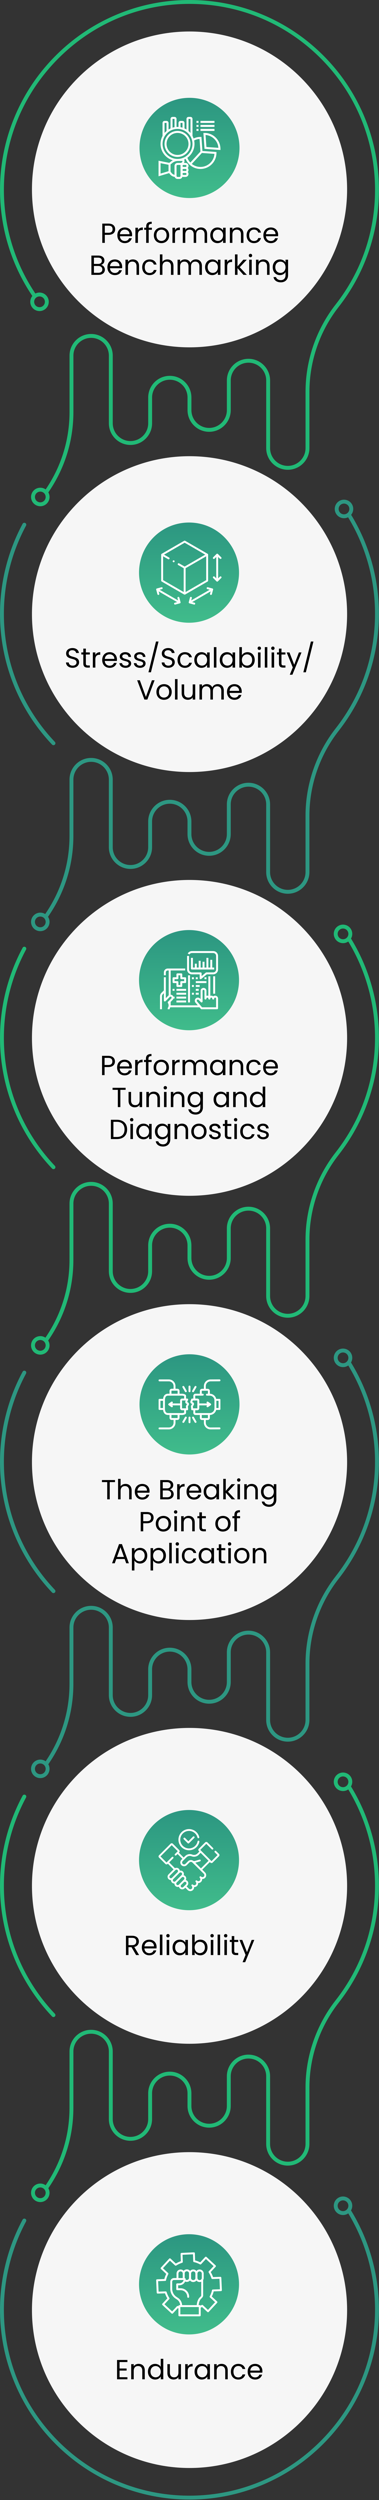 <?xml version="1.0" encoding="UTF-8"?> <svg xmlns="http://www.w3.org/2000/svg" width="796" height="5239" viewBox="0 0 796 5239" fill="none"><rect x="0" y="0" width="796" height="5239" fill="#333333" stroke="none"/><path d="M0.01 1286.35C0.01 1220.48 16.44 1155.22 47.52 1097.63C48.59 1095.65 51.07 1094.91 53.05 1095.98C55.03 1097.05 55.77 1099.52 54.7 1101.51C24.26 1157.92 8.16 1221.84 8.16 1286.36C8.16 1386.7 46.2 1482 115.27 1554.72C116.82 1556.35 116.76 1558.94 115.12 1560.49C113.49 1562.04 110.9 1561.98 109.35 1560.34C38.84 1486.1 1.00676e-05 1388.79 1.4545e-05 1286.36L0.01 1286.35Z" fill="#2D9782"></path><path d="M0.01 397.901C0.01 345.221 10.23 293.991 30.4 245.581C50.26 197.901 78.87 155.021 115.42 118.111C151.96 81.211 194.55 52.201 242 31.881C291.17 10.831 343.37 0.101 397.16 0.001C450.95 -0.099 503.15 10.351 552.31 31.061C599.78 51.061 642.41 79.731 679.03 116.281C715.65 152.831 744.41 195.421 764.5 242.851C785.3 291.961 795.85 344.131 795.85 397.911C795.85 443.171 788.31 487.581 773.44 529.891C759.07 570.791 738.16 608.901 711.31 643.161C671.7 693.701 649.89 756.771 649.89 820.771L649.89 939.081C649.89 964.101 629.53 984.461 604.5 984.461C579.47 984.461 559.1 964.101 559.1 939.081L559.1 797.281C559.1 776.751 542.4 760.061 521.88 760.061C501.36 760.061 484.64 776.761 484.64 797.281L484.64 859.511C484.64 884.531 464.28 904.891 439.26 904.891C414.24 904.891 393.86 884.531 393.86 859.511L393.86 832.981C393.86 812.451 377.16 795.761 356.64 795.761C336.12 795.761 319.42 812.461 319.42 832.981L319.42 887.051C319.42 912.071 299.06 932.431 274.04 932.431C249.02 932.431 228.64 912.071 228.64 887.051L228.64 745.251C228.64 724.721 211.94 708.031 191.42 708.031C170.9 708.031 154.18 724.731 154.18 745.251L154.18 863.431C154.18 924.861 135.39 983.931 99.84 1034.24L93.18 1029.53C127.75 980.601 146.02 923.161 146.02 863.431L146.02 745.251C146.02 720.221 166.38 699.871 191.4 699.871C216.42 699.871 236.8 720.231 236.8 745.251L236.8 887.051C236.8 907.581 253.5 924.271 274.02 924.271C294.54 924.271 311.26 907.571 311.26 887.051L311.26 832.981C311.26 807.951 331.62 787.601 356.64 787.601C381.66 787.601 402.02 807.961 402.02 832.981L402.02 859.511C402.02 880.041 418.72 896.731 439.24 896.731C459.76 896.731 476.48 880.031 476.48 859.511L476.48 797.281C476.48 772.251 496.84 751.901 521.86 751.901C546.88 751.901 567.26 772.261 567.26 797.281L567.26 939.081C567.26 959.611 583.96 976.301 604.48 976.301C625 976.301 641.72 959.601 641.72 939.081L641.72 820.771C641.72 754.951 664.16 690.091 704.88 638.121C759.05 569.001 787.69 485.931 787.69 397.901C787.69 293.651 747.06 195.681 673.27 122.041C599.49 48.401 501.44 7.951 397.18 8.151C292.91 8.351 194.91 49.431 121.22 123.841C48.25 197.521 8.18 294.751 8.18 397.901C8.18 398.951 8.18 399.991 8.19 401.041C8.81 479.181 32.46 554.391 76.6 618.551L69.88 623.171C24.81 557.661 0.66 480.871 0.03 401.101C0.03 400.031 0.02 398.961 0.02 397.891L0.01 397.901Z" fill="#21B976"></path><path d="M63.58 632.511C63.58 631.431 63.669 630.351 63.849 629.271C64.7 624.151 67.499 619.681 71.719 616.661C75.939 613.651 81.09 612.461 86.2 613.311C91.32 614.171 95.79 616.961 98.809 621.181C105.029 629.901 103 642.051 94.28 648.271C90.06 651.281 84.919 652.471 79.799 651.621C74.68 650.761 70.21 647.971 67.189 643.751C64.809 640.421 63.569 636.521 63.569 632.511L63.58 632.511ZM94.27 632.441C94.27 630.121 93.549 627.851 92.169 625.921C90.419 623.471 87.829 621.851 84.859 621.361C81.889 620.861 78.909 621.551 76.46 623.301C74.01 625.051 72.39 627.641 71.9 630.611C71.41 633.581 72.09 636.561 73.84 639.011C75.59 641.461 78.18 643.081 81.15 643.581C84.12 644.081 87.1 643.391 89.549 641.641C91.999 639.891 93.62 637.301 94.12 634.331C94.22 633.701 94.28 633.071 94.28 632.451L94.27 632.441Z" fill="#21B976"></path><path d="M65.22 1041.42C65.22 1037.3 66.53 1033.31 69.02 1029.93C72.1 1025.76 76.62 1023.03 81.75 1022.26C86.88 1021.49 91.999 1022.75 96.18 1025.83C100.35 1028.91 103.08 1033.43 103.86 1038.56C104.63 1043.69 103.37 1048.81 100.29 1052.99C93.93 1061.61 81.75 1063.45 73.13 1057.09C68.96 1054.01 66.23 1049.49 65.45 1044.36C65.299 1043.38 65.23 1042.39 65.23 1041.42L65.22 1041.42ZM95.909 1041.49C95.909 1040.92 95.87 1040.35 95.78 1039.78C95.33 1036.81 93.749 1034.18 91.329 1032.4C88.909 1030.62 85.94 1029.88 82.96 1030.33C79.99 1030.78 77.359 1032.36 75.579 1034.78C73.799 1037.2 73.06 1040.17 73.51 1043.15C73.96 1046.12 75.54 1048.75 77.96 1050.53C82.96 1054.22 90.02 1053.15 93.71 1048.15C95.15 1046.19 95.909 1043.88 95.909 1041.49Z" fill="#21B976"></path><path d="M0.01 2174.79C0.01 2108.92 16.44 2043.66 47.52 1986.07C48.59 1984.09 51.07 1983.35 53.05 1984.42C55.03 1985.49 55.77 1987.97 54.7 1989.95C24.26 2046.36 8.16 2110.28 8.16 2174.8C8.16 2275.14 46.2 2370.44 115.27 2443.16C116.82 2444.79 116.76 2447.38 115.12 2448.93C113.49 2450.48 110.9 2450.42 109.35 2448.78C38.84 2374.54 1.00676e-05 2277.23 1.4545e-05 2174.8L0.01 2174.79Z" fill="#21B976"></path><path d="M93.139 1918C127.679 1869.11 145.939 1811.71 145.959 1752L145.989 1633.71C145.989 1608.69 166.349 1588.33 191.369 1588.33C216.389 1588.33 236.769 1608.69 236.769 1633.71L236.769 1775.51C236.769 1796.04 253.469 1812.73 273.989 1812.73C294.509 1812.73 311.229 1796.03 311.229 1775.51L311.229 1721.44C311.229 1696.42 331.589 1676.06 356.609 1676.06C381.629 1676.06 401.989 1696.42 401.989 1721.44L401.989 1747.97C401.989 1768.5 418.689 1785.19 439.209 1785.19C459.729 1785.19 476.449 1768.49 476.449 1747.97L476.449 1685.74C476.449 1660.72 496.809 1640.36 521.829 1640.36C546.849 1640.36 567.229 1660.72 567.229 1685.74L567.229 1827.54C567.229 1848.07 583.929 1864.76 604.449 1864.76C624.969 1864.76 641.689 1848.06 641.689 1827.54L641.689 1709.23C641.689 1643.41 664.129 1578.55 704.849 1526.58C759.019 1457.46 787.659 1374.39 787.659 1286.36C787.659 1213.26 767.309 1142.01 728.799 1080.3L735.719 1075.98C775.039 1138.98 795.819 1211.73 795.819 1286.36C795.819 1331.62 788.279 1376.03 773.409 1418.34C759.039 1459.24 738.129 1497.35 711.279 1531.62C671.669 1582.16 649.859 1645.23 649.859 1709.23L649.859 1827.54C649.859 1852.56 629.499 1872.92 604.469 1872.92C579.439 1872.92 559.069 1852.56 559.069 1827.54L559.069 1685.74C559.069 1665.21 542.369 1648.52 521.849 1648.52C501.329 1648.52 484.609 1665.22 484.609 1685.74L484.609 1747.97C484.609 1772.99 464.249 1793.35 439.229 1793.35C414.209 1793.35 393.829 1772.99 393.829 1747.97L393.829 1721.44C393.829 1700.91 377.129 1684.22 356.609 1684.22C336.089 1684.22 319.389 1700.92 319.389 1721.44L319.389 1775.51C319.389 1800.53 299.029 1820.89 274.009 1820.89C248.989 1820.89 228.609 1800.53 228.609 1775.51L228.609 1633.71C228.609 1613.18 211.909 1596.49 191.389 1596.49C170.869 1596.49 154.149 1613.19 154.149 1633.71L154.119 1752.01C154.109 1813.41 135.319 1872.44 99.799 1922.72L93.139 1918.01L93.139 1918Z" fill="#2D9782"></path><path d="M703.039 1066.59C703.039 1065.22 703.179 1063.85 703.479 1062.48C704.569 1057.41 707.559 1053.06 711.919 1050.24C716.269 1047.42 721.469 1046.47 726.539 1047.56C731.609 1048.65 735.959 1051.64 738.779 1056C741.599 1060.35 742.549 1065.55 741.459 1070.62C740.369 1075.69 737.379 1080.04 733.019 1082.86C728.659 1085.68 723.469 1086.63 718.399 1085.54C713.329 1084.45 708.979 1081.46 706.169 1077.1C704.109 1073.92 703.049 1070.29 703.049 1066.59L703.039 1066.59ZM733.729 1066.53C733.729 1064.38 733.109 1062.28 731.919 1060.44C730.289 1057.91 727.769 1056.18 724.829 1055.55C721.889 1054.92 718.879 1055.47 716.349 1057.11C713.829 1058.74 712.089 1061.26 711.459 1064.2C710.829 1067.14 711.379 1070.15 713.019 1072.68C714.649 1075.2 717.169 1076.94 720.109 1077.57C723.049 1078.2 726.059 1077.65 728.589 1076.01C731.109 1074.38 732.849 1071.86 733.479 1068.92C733.649 1068.13 733.729 1067.33 733.729 1066.54L733.729 1066.53Z" fill="#2D9782"></path><path d="M65.209 1931.9C65.209 1927.78 66.519 1923.79 69.009 1920.41C72.089 1916.24 76.609 1913.51 81.739 1912.73C86.869 1911.95 91.989 1913.22 96.169 1916.3C100.339 1919.38 103.069 1923.9 103.839 1929.03C104.609 1934.16 103.349 1939.28 100.269 1943.46C93.909 1952.08 81.729 1953.92 73.109 1947.56C68.939 1944.48 66.209 1939.96 65.429 1934.83C65.279 1933.85 65.209 1932.86 65.209 1931.89L65.209 1931.9ZM95.899 1931.97C95.899 1931.4 95.859 1930.83 95.769 1930.26C95.319 1927.29 93.739 1924.66 91.319 1922.88C88.899 1921.1 85.929 1920.36 82.949 1920.81C79.979 1921.26 77.349 1922.84 75.569 1925.26C73.779 1927.68 73.049 1930.65 73.499 1933.62C73.949 1936.59 75.529 1939.22 77.949 1941C82.949 1944.69 90.009 1943.62 93.699 1938.62C95.139 1936.66 95.899 1934.35 95.899 1931.96L95.899 1931.97Z" fill="#2D9782"></path><path d="M0.01 3063.22C0.01 2997.35 16.44 2932.09 47.52 2874.5C48.59 2872.52 51.07 2871.78 53.05 2872.85C55.03 2873.92 55.77 2876.4 54.7 2878.38C24.26 2934.79 8.17 2998.71 8.17 3063.23C8.17 3163.57 46.21 3258.87 115.27 3331.59C116.82 3333.22 116.76 3335.81 115.12 3337.36C113.49 3338.91 110.9 3338.85 109.35 3337.21C38.84 3262.97 1.00672e-05 3165.67 1.4545e-05 3063.23L0.01 3063.22Z" fill="#2D9782"></path><path d="M93.139 2806.44C127.679 2757.55 145.939 2700.15 145.959 2640.44L145.989 2522.15C145.989 2497.13 166.349 2476.77 191.369 2476.77C216.389 2476.77 236.769 2497.13 236.769 2522.15L236.769 2663.95C236.769 2684.48 253.469 2701.17 273.989 2701.17C294.509 2701.17 311.229 2684.47 311.229 2663.95L311.229 2609.88C311.229 2584.85 331.589 2564.5 356.609 2564.5C381.629 2564.5 401.989 2584.86 401.989 2609.88L401.989 2636.41C401.989 2656.94 418.689 2673.63 439.209 2673.63C459.729 2673.63 476.449 2656.93 476.449 2636.41L476.449 2574.18C476.449 2549.16 496.809 2528.8 521.829 2528.8C546.849 2528.8 567.229 2549.16 567.229 2574.18L567.229 2715.98C567.229 2736.51 583.929 2753.2 604.449 2753.2C624.969 2753.2 641.689 2736.5 641.689 2715.98L641.689 2597.67C641.689 2531.85 664.129 2466.99 704.849 2415.02C759.019 2345.9 787.659 2262.83 787.659 2174.8C787.659 2101.7 767.309 2030.45 728.799 1968.74L735.719 1964.42C775.039 2027.42 795.819 2100.17 795.819 2174.8C795.819 2220.06 788.279 2264.47 773.409 2306.78C759.039 2347.68 738.129 2385.79 711.279 2420.06C671.669 2470.6 649.859 2533.67 649.859 2597.67L649.859 2715.98C649.859 2741.01 629.499 2761.36 604.469 2761.36C579.439 2761.36 559.069 2741 559.069 2715.98L559.069 2574.18C559.069 2553.65 542.369 2536.96 521.849 2536.96C501.329 2536.96 484.609 2553.66 484.609 2574.18L484.609 2636.41C484.609 2661.44 464.249 2681.79 439.229 2681.79C414.209 2681.79 393.829 2661.43 393.829 2636.41L393.829 2609.88C393.829 2589.35 377.129 2572.66 356.609 2572.66C336.089 2572.66 319.389 2589.36 319.389 2609.88L319.389 2663.95C319.389 2688.98 299.029 2709.33 274.009 2709.33C248.989 2709.33 228.609 2688.97 228.609 2663.95L228.609 2522.15C228.609 2501.62 211.909 2484.93 191.389 2484.93C170.869 2484.93 154.149 2501.63 154.149 2522.15L154.119 2640.45C154.109 2701.85 135.319 2760.88 99.799 2811.15L93.139 2806.44Z" fill="#21B976"></path><path d="M700.999 1957.07C700.999 1955.7 701.139 1954.33 701.439 1952.96C702.529 1947.89 705.519 1943.54 709.879 1940.73C714.229 1937.91 719.429 1936.96 724.499 1938.05C729.569 1939.14 733.919 1942.13 736.739 1946.49C739.559 1950.84 740.509 1956.04 739.419 1961.11C738.329 1966.18 735.339 1970.53 730.979 1973.35C726.619 1976.17 721.429 1977.12 716.359 1976.03C711.289 1974.94 706.939 1971.95 704.129 1967.59C702.069 1964.41 701.009 1960.78 701.009 1957.08L700.999 1957.07ZM731.689 1957.01C731.689 1954.86 731.069 1952.76 729.879 1950.92C728.249 1948.39 725.729 1946.66 722.789 1946.03C719.849 1945.4 716.839 1945.95 714.309 1947.59C711.779 1949.22 710.049 1951.74 709.419 1954.68C708.789 1957.62 709.339 1960.63 710.979 1963.16C712.609 1965.68 715.129 1967.42 718.069 1968.05C721.009 1968.68 724.019 1968.13 726.549 1966.49C729.069 1964.86 730.809 1962.34 731.439 1959.4C731.609 1958.61 731.689 1957.81 731.689 1957.02L731.689 1957.01Z" fill="#21B976"></path><path d="M65.219 2819.33C65.219 2815.33 66.449 2811.29 68.999 2807.83C72.079 2803.66 76.599 2800.93 81.729 2800.16C86.859 2799.38 91.979 2800.65 96.159 2803.73C104.779 2810.08 106.619 2822.27 100.259 2830.89C93.899 2839.51 81.719 2841.35 73.099 2834.99C67.939 2831.19 65.209 2825.3 65.209 2819.34L65.219 2819.33ZM95.889 2819.38C95.889 2818.81 95.849 2818.24 95.759 2817.67C95.309 2814.7 93.729 2812.07 91.309 2810.29C88.889 2808.5 85.919 2807.77 82.939 2808.22C79.969 2808.67 77.339 2810.25 75.559 2812.67C73.769 2815.09 73.039 2818.06 73.489 2821.04C73.939 2824.01 75.519 2826.64 77.939 2828.42C82.939 2832.1 89.999 2831.04 93.689 2826.04C95.129 2824.08 95.889 2821.77 95.889 2819.38Z" fill="#21B976"></path><path d="M0.01 3951.66C0.01 3885.79 16.44 3820.53 47.52 3762.94C48.59 3760.96 51.07 3760.22 53.05 3761.29C55.03 3762.36 55.77 3764.84 54.7 3766.82C24.26 3823.23 8.16 3887.15 8.16 3951.67C8.16 4052.01 46.2 4147.31 115.27 4220.03C116.82 4221.66 116.76 4224.25 115.12 4225.8C113.49 4227.35 110.9 4227.29 109.35 4225.65C38.84 4151.41 1.00676e-05 4054.1 1.4545e-05 3951.67L0.01 3951.66Z" fill="#21B976"></path><path d="M93.139 3694.87C127.679 3645.98 145.939 3588.58 145.959 3528.87L145.989 3410.58C145.989 3385.56 166.349 3365.2 191.369 3365.2C216.389 3365.2 236.769 3385.56 236.769 3410.58L236.769 3552.37C236.769 3572.9 253.469 3589.59 273.989 3589.59C294.509 3589.59 311.229 3572.89 311.229 3552.37L311.229 3498.3C311.229 3473.27 331.589 3452.92 356.609 3452.92C381.629 3452.92 401.989 3473.28 401.989 3498.3L401.989 3524.83C401.989 3545.36 418.689 3562.05 439.209 3562.05C459.729 3562.05 476.449 3545.35 476.449 3524.83L476.449 3462.6C476.449 3437.57 496.809 3417.22 521.829 3417.22C546.849 3417.22 567.229 3437.58 567.229 3462.6L567.229 3604.39C567.229 3624.92 583.929 3641.61 604.449 3641.61C624.969 3641.61 641.689 3624.91 641.689 3604.39L641.689 3486.08C641.689 3420.26 664.129 3355.4 704.849 3303.43C759.019 3234.31 787.659 3151.24 787.659 3063.21C787.659 2990.11 767.309 2918.86 728.799 2857.15L735.719 2852.83C775.039 2915.83 795.819 2988.58 795.819 3063.21C795.819 3108.47 788.279 3152.88 773.409 3195.19C759.039 3236.09 738.129 3274.2 711.279 3308.47C671.669 3359 649.859 3422.08 649.859 3486.08L649.859 3604.39C649.859 3629.42 629.499 3649.77 604.469 3649.77C579.439 3649.77 559.069 3629.41 559.069 3604.39L559.069 3462.6C559.069 3442.07 542.369 3425.38 521.849 3425.38C501.329 3425.38 484.609 3442.08 484.609 3462.6L484.609 3524.83C484.609 3549.86 464.249 3570.21 439.229 3570.21C414.209 3570.21 393.829 3549.85 393.829 3524.83L393.829 3498.3C393.829 3477.77 377.129 3461.08 356.609 3461.08C336.089 3461.08 319.389 3477.78 319.389 3498.3L319.389 3552.37C319.389 3577.4 299.029 3597.75 274.009 3597.75C248.989 3597.75 228.609 3577.39 228.609 3552.37L228.609 3410.58C228.609 3390.05 211.909 3373.36 191.389 3373.36C170.869 3373.36 154.149 3390.06 154.149 3410.58L154.119 3528.88C154.109 3590.28 135.319 3649.31 99.799 3699.58L93.139 3694.87Z" fill="#2D9782"></path><path d="M700.999 2845.51C700.999 2844.14 701.139 2842.77 701.439 2841.4C702.529 2836.33 705.519 2831.98 709.879 2829.16C714.229 2826.34 719.429 2825.39 724.499 2826.48C729.569 2827.57 733.919 2830.56 736.739 2834.92C739.559 2839.27 740.509 2844.47 739.419 2849.54C738.329 2854.61 735.339 2858.96 730.979 2861.78C726.629 2864.6 721.429 2865.55 716.359 2864.46C711.289 2863.37 706.939 2860.38 704.129 2856.02C702.069 2852.84 701.009 2849.21 701.009 2845.51L700.999 2845.51ZM731.689 2845.45C731.689 2843.3 731.069 2841.2 729.879 2839.36C728.249 2836.83 725.729 2835.1 722.789 2834.47C719.849 2833.84 716.839 2834.39 714.309 2836.03C711.779 2837.66 710.049 2840.18 709.419 2843.12C708.789 2846.06 709.339 2849.07 710.979 2851.6C712.609 2854.13 715.129 2855.86 718.069 2856.49C721.009 2857.12 724.019 2856.57 726.549 2854.93C729.069 2853.3 730.809 2850.78 731.439 2847.84C731.609 2847.05 731.689 2846.25 731.689 2845.46L731.689 2845.45Z" fill="#2D9782"></path><path d="M65.219 3706.75C65.219 3702.75 66.449 3698.71 68.999 3695.25C72.079 3691.08 76.599 3688.35 81.729 3687.57C86.859 3686.8 91.979 3688.06 96.159 3691.14C104.779 3697.49 106.619 3709.68 100.259 3718.3C93.899 3726.92 81.719 3728.76 73.099 3722.4C67.939 3718.6 65.209 3712.71 65.209 3706.75L65.219 3706.75ZM95.889 3706.8C95.889 3706.23 95.849 3705.66 95.759 3705.09C95.309 3702.12 93.729 3699.49 91.309 3697.71C88.889 3695.92 85.919 3695.19 82.939 3695.64C79.959 3696.09 77.339 3697.67 75.559 3700.09C73.769 3702.51 73.039 3705.48 73.489 3708.46C73.939 3711.43 75.519 3714.06 77.939 3715.84C82.939 3719.52 89.999 3718.46 93.689 3713.46C95.129 3711.5 95.889 3709.19 95.889 3706.8Z" fill="#2D9782"></path><path d="M0.01 4840.1C0.01 4774.23 16.44 4708.97 47.52 4651.38C48.59 4649.4 51.07 4648.66 53.05 4649.73C55.03 4650.8 55.77 4653.28 54.7 4655.26C24.26 4711.67 8.17 4775.59 8.17 4840.11C8.17 4944.36 48.8 5042.33 122.59 5115.97C196.37 5189.61 294.42 5230.06 398.68 5229.86C502.95 5229.66 600.95 5188.58 674.64 5114.17C747.61 5040.49 787.68 4943.26 787.68 4840.11C787.68 4839.06 787.68 4838.02 787.67 4836.97C787.1 4765 766.75 4694.83 728.82 4634.05C727.63 4632.14 728.21 4629.62 730.12 4628.43C732.03 4627.24 734.55 4627.82 735.74 4629.73C774.47 4691.79 795.25 4763.43 795.83 4836.91C796.26 4890.75 786.03 4943.05 765.46 4992.44C745.6 5040.12 716.99 5083 680.44 5119.91C643.9 5156.81 601.31 5185.82 553.86 5206.14C504.7 5227.19 452.49 5237.92 398.7 5238.02C344.91 5238.12 292.71 5227.67 243.55 5206.96C196.08 5186.96 153.45 5158.29 116.83 5121.74C80.21 5085.19 51.45 5042.6 31.36 4995.17C10.56 4946.06 0.01 4893.89 0.01 4840.11L0.01 4840.1Z" fill="#2D9782"></path><path d="M701 4622.38C701 4621.01 701.149 4619.64 701.439 4618.27C702.529 4613.2 705.529 4608.85 709.879 4606.04C718.869 4600.22 730.92 4602.81 736.73 4611.8C739.55 4616.15 740.5 4621.35 739.41 4626.42C738.32 4631.49 735.32 4635.84 730.97 4638.65C726.62 4641.47 721.42 4642.42 716.35 4641.33C711.28 4640.24 706.93 4637.24 704.12 4632.89C702.06 4629.71 701 4626.08 701 4622.38ZM729.879 4616.23C726.509 4611.02 719.52 4609.52 714.31 4612.89C711.78 4614.52 710.05 4617.04 709.42 4619.98C708.79 4622.92 709.34 4625.93 710.97 4628.46C712.6 4630.99 715.12 4632.72 718.06 4633.35C721 4633.98 724.01 4633.43 726.54 4631.8C729.07 4630.17 730.8 4627.65 731.43 4624.71C732.06 4621.77 731.509 4618.76 729.879 4616.23Z" fill="#2D9782"></path><path d="M93.139 4583.31C127.679 4534.42 145.939 4477.02 145.959 4417.31L145.989 4299.02C145.989 4274 166.349 4253.64 191.369 4253.64C216.389 4253.64 236.769 4274 236.769 4299.02L236.769 4440.81C236.769 4461.34 253.469 4478.03 273.989 4478.03C294.509 4478.03 311.229 4461.33 311.229 4440.81L311.229 4386.74C311.229 4361.71 331.589 4341.36 356.609 4341.36C381.629 4341.36 401.989 4361.72 401.989 4386.74L401.989 4413.27C401.989 4433.8 418.689 4450.49 439.209 4450.49C459.729 4450.49 476.449 4433.79 476.449 4413.27L476.449 4351.04C476.449 4326.01 496.809 4305.66 521.829 4305.66C546.849 4305.66 567.229 4326.02 567.229 4351.04L567.229 4492.83C567.229 4513.36 583.929 4530.05 604.449 4530.05C624.969 4530.05 641.689 4513.35 641.689 4492.83L641.689 4374.52C641.689 4308.7 664.129 4243.84 704.849 4191.87C759.019 4122.75 787.659 4039.68 787.659 3951.65C787.659 3878.55 767.309 3807.3 728.799 3745.59L735.719 3741.27C775.039 3804.27 795.819 3877.02 795.819 3951.65C795.819 3996.91 788.279 4041.32 773.409 4083.63C759.039 4124.53 738.129 4162.64 711.279 4196.91C671.669 4247.44 649.859 4310.52 649.859 4374.52L649.859 4492.83C649.859 4517.86 629.499 4538.21 604.469 4538.21C579.439 4538.21 559.069 4517.85 559.069 4492.83L559.069 4351.04C559.069 4330.51 542.369 4313.82 521.849 4313.82C501.329 4313.82 484.609 4330.52 484.609 4351.04L484.609 4413.27C484.609 4438.3 464.249 4458.66 439.229 4458.66C414.209 4458.66 393.829 4438.3 393.829 4413.27L393.829 4386.74C393.829 4366.21 377.129 4349.52 356.609 4349.52C336.089 4349.52 319.389 4366.22 319.389 4386.74L319.389 4440.81C319.389 4465.84 299.029 4486.19 274.009 4486.19C248.989 4486.19 228.609 4465.83 228.609 4440.81L228.609 4299.02C228.609 4278.49 211.909 4261.8 191.389 4261.8C170.869 4261.8 154.149 4278.5 154.149 4299.02L154.119 4417.32C154.109 4478.72 135.319 4537.75 99.799 4588.02L93.139 4583.31Z" fill="#21B976"></path><path d="M700.999 3733.94C700.999 3732.57 701.139 3731.2 701.439 3729.83C702.529 3724.76 705.519 3720.41 709.879 3717.59C714.229 3714.77 719.429 3713.82 724.499 3714.91C729.569 3716 733.919 3718.99 736.739 3723.35C739.559 3727.7 740.509 3732.9 739.419 3737.97C738.329 3743.04 735.339 3747.39 730.979 3750.21C726.629 3753.03 721.429 3753.98 716.359 3752.89C711.289 3751.8 706.939 3748.81 704.129 3744.45C702.069 3741.27 701.009 3737.64 701.009 3733.94L700.999 3733.94ZM731.689 3733.88C731.689 3731.73 731.069 3729.63 729.879 3727.79C728.249 3725.26 725.729 3723.53 722.789 3722.9C719.849 3722.27 716.839 3722.82 714.309 3724.46C711.779 3726.09 710.049 3728.61 709.419 3731.55C708.789 3734.49 709.339 3737.5 710.979 3740.03C712.609 3742.56 715.129 3744.29 718.069 3744.92C721.009 3745.55 724.019 3745 726.549 3743.36C729.069 3741.73 730.809 3739.21 731.439 3736.27C731.609 3735.48 731.689 3734.68 731.689 3733.89L731.689 3733.88Z" fill="#21B976"></path><path d="M65.219 4595.19C65.219 4591.19 66.449 4587.15 68.999 4583.69C72.079 4579.52 76.599 4576.79 81.729 4576.02C86.859 4575.24 91.979 4576.51 96.159 4579.59C104.779 4585.95 106.619 4598.13 100.259 4606.75C93.899 4615.37 81.719 4617.21 73.099 4610.85C67.939 4607.05 65.209 4601.16 65.209 4595.2L65.219 4595.19ZM95.889 4595.23C95.889 4591.77 94.309 4588.36 91.319 4586.15C88.899 4584.37 85.929 4583.63 82.949 4584.08C79.979 4584.53 77.349 4586.11 75.569 4588.53C73.779 4590.95 73.049 4593.92 73.499 4596.9C73.949 4599.87 75.529 4602.5 77.949 4604.28C82.949 4607.96 90.009 4606.9 93.699 4601.9C95.179 4599.89 95.889 4597.55 95.889 4595.23Z" fill="#21B976"></path><path d="M67.12 396.94C67.12 579.713 215.287 727.88 398.06 727.88C580.833 727.88 729 579.713 729 396.94C729 214.167 580.833 66 398.06 66C215.287 66 67.12 214.167 67.12 396.94Z" fill="#F6F6F6"></path><path d="M67.12 1286.94C67.12 1469.71 215.287 1617.88 398.06 1617.88C580.833 1617.88 729 1469.71 729 1286.94C729 1104.17 580.833 956 398.06 956C215.287 956 67.12 1104.17 67.12 1286.94Z" fill="#F6F6F6"></path><path d="M67.12 2174.94C67.12 2357.71 215.287 2505.88 398.06 2505.88C580.833 2505.88 729 2357.71 729 2174.94C729 1992.17 580.833 1844 398.06 1844C215.287 1844 67.12 1992.17 67.12 2174.94Z" fill="#F6F6F6"></path><path d="M67.12 3063.94C67.12 3246.71 215.287 3394.88 398.06 3394.88C580.833 3394.88 729 3246.71 729 3063.94C729 2881.17 580.833 2733 398.06 2733C215.287 2733 67.12 2881.17 67.12 3063.94Z" fill="#F6F6F6"></path><path d="M67.12 3951.94C67.12 4134.71 215.287 4282.88 398.06 4282.88C580.833 4282.88 729 4134.71 729 3951.94C729 3769.17 580.833 3621 398.06 3621C215.287 3621 67.12 3769.17 67.12 3951.94Z" fill="#F6F6F6"></path><path d="M67.12 4840.94C67.12 5023.71 215.287 5171.88 398.06 5171.88C580.833 5171.88 729 5023.71 729 4840.94C729 4658.17 580.833 4510 398.06 4510C215.287 4510 67.12 4658.17 67.12 4840.94Z" fill="#F6F6F6"></path><path d="M398 415C455.99 415 503 367.99 503 310C503 252.01 455.99 205 398 205C340.01 205 293 252.01 293 310C293 367.99 340.01 415 398 415Z" fill="url(#paint0_linear_314_2)"></path><path d="M220.112 487.772H227.884C233.916 487.772 236.468 484.93 236.468 480.406C236.468 475.708 233.916 472.924 227.884 472.924H220.112V487.772ZM241.862 480.406C241.862 486.554 237.918 492.122 227.884 492.122H220.112V509H214.834V468.574H227.884C237.396 468.574 241.862 473.794 241.862 480.406ZM261.936 481.16C256.774 481.16 252.482 484.582 251.902 490.788H271.97C272.028 484.582 267.388 481.16 261.936 481.16ZM276.784 499.198C275.16 504.998 270.056 509.522 262.168 509.522C253.12 509.522 246.45 503.142 246.45 493.05C246.45 483.016 252.888 476.694 262.168 476.694C271.39 476.694 277.422 483.19 277.422 491.89C277.422 493.05 277.364 493.978 277.248 495.08H251.844C252.25 501.518 256.774 505.056 262.168 505.056C266.924 505.056 269.94 502.62 271.1 499.198H276.784ZM289.667 491.716V509H284.389V477.216H289.667V482.378C291.465 478.84 294.887 476.636 299.933 476.636V482.088H298.541C293.495 482.088 289.667 484.35 289.667 491.716ZM307.012 509V481.566H302.894V477.216H307.012V474.954C307.012 467.878 310.492 464.688 318.612 464.688V469.096C313.856 469.096 312.29 470.836 312.29 474.954V477.216H318.96V481.566H312.29V509H307.012ZM355.273 493.05C355.273 503.142 348.023 509.522 338.975 509.522C329.985 509.522 323.141 503.142 323.141 493.05C323.141 483.016 330.217 476.694 339.207 476.694C348.255 476.694 355.273 483.016 355.273 493.05ZM328.535 493.05C328.535 501.112 333.465 504.882 338.975 504.882C344.485 504.882 349.879 501.112 349.879 493.05C349.879 485.046 344.601 481.276 339.149 481.276C333.581 481.276 328.535 485.046 328.535 493.05ZM367.491 491.716V509H362.213V477.216H367.491V482.378C369.289 478.84 372.711 476.636 377.757 476.636V482.088H376.365C371.319 482.088 367.491 484.35 367.491 491.716ZM429.728 509V491.02C429.728 484.524 426.248 481.218 421.028 481.218C415.692 481.218 412.038 484.64 412.038 491.484V509H406.818V491.02C406.818 484.524 403.338 481.218 398.118 481.218C392.782 481.218 389.128 484.64 389.128 491.484V509H383.85V477.216H389.128V481.798C391.216 478.434 394.986 476.636 399.162 476.636C404.382 476.636 408.732 478.956 410.82 483.712C412.676 479.13 417.2 476.636 422.072 476.636C429.322 476.636 434.948 481.16 434.948 490.266V509H429.728ZM441.634 492.992C441.634 483.074 448.188 476.694 456.714 476.694C462.63 476.694 466.69 479.71 468.546 483.016V477.216H473.882V509H468.546V503.084C466.632 506.506 462.514 509.522 456.656 509.522C448.188 509.522 441.634 502.852 441.634 492.992ZM468.546 493.05C468.546 485.684 463.558 481.276 457.758 481.276C451.958 481.276 447.028 485.51 447.028 492.992C447.028 500.474 451.958 504.882 457.758 504.882C463.558 504.882 468.546 500.532 468.546 493.05ZM506.059 509V491.02C506.059 484.524 502.521 481.218 497.185 481.218C491.791 481.218 488.079 484.582 488.079 491.426V509H482.801V477.216H488.079V481.74C490.167 478.434 493.995 476.636 498.287 476.636C505.653 476.636 511.279 481.16 511.279 490.266V509H506.059ZM517.929 493.05C517.929 483.074 524.367 476.694 533.415 476.694C541.303 476.694 546.465 480.754 548.089 487.424H542.405C541.303 483.596 538.113 481.16 533.415 481.16C527.615 481.16 523.323 485.278 523.323 493.05C523.323 500.938 527.615 505.056 533.415 505.056C538.113 505.056 541.245 502.794 542.405 498.792H548.089C546.465 505.114 541.303 509.522 533.415 509.522C524.367 509.522 517.929 503.142 517.929 493.05ZM568.645 481.16C563.483 481.16 559.191 484.582 558.611 490.788H578.679C578.737 484.582 574.097 481.16 568.645 481.16ZM583.493 499.198C581.869 504.998 576.765 509.522 568.877 509.522C559.829 509.522 553.159 503.142 553.159 493.05C553.159 483.016 559.597 476.694 568.877 476.694C578.099 476.694 584.131 483.19 584.131 491.89C584.131 493.05 584.073 493.978 583.957 495.08H558.553C558.959 501.518 563.483 505.056 568.877 505.056C573.633 505.056 576.649 502.62 577.809 499.198H583.493ZM214.948 564.632C214.948 560.166 211.584 557.382 206.422 557.382H197.258V571.65H206.596C211.816 571.65 214.948 569.04 214.948 564.632ZM213.904 546.478C213.904 542.476 211.178 539.924 206.016 539.924H197.258V553.032H206.132C211.062 553.032 213.904 550.596 213.904 546.478ZM220.226 565.154C220.226 571.244 215.412 576 207.06 576H191.98V535.574H206.48C215.006 535.574 219.298 540.214 219.298 545.84C219.298 550.944 216.108 553.902 212.222 555.178C216.63 555.932 220.226 560.166 220.226 565.154ZM241.064 548.16C235.902 548.16 231.61 551.582 231.03 557.788H251.098C251.156 551.582 246.516 548.16 241.064 548.16ZM255.912 566.198C254.288 571.998 249.184 576.522 241.296 576.522C232.248 576.522 225.578 570.142 225.578 560.05C225.578 550.016 232.016 543.694 241.296 543.694C250.518 543.694 256.55 550.19 256.55 558.89C256.55 560.05 256.492 560.978 256.376 562.08H230.972C231.378 568.518 235.902 572.056 241.296 572.056C246.052 572.056 249.068 569.62 250.228 566.198H255.912ZM286.775 576V558.02C286.775 551.524 283.237 548.218 277.901 548.218C272.507 548.218 268.795 551.582 268.795 558.426V576H263.517V544.216H268.795V548.74C270.883 545.434 274.711 543.636 279.003 543.636C286.369 543.636 291.995 548.16 291.995 557.266V576H286.775ZM298.644 560.05C298.644 550.074 305.082 543.694 314.13 543.694C322.018 543.694 327.18 547.754 328.804 554.424H323.12C322.018 550.596 318.828 548.16 314.13 548.16C308.33 548.16 304.038 552.278 304.038 560.05C304.038 567.938 308.33 572.056 314.13 572.056C318.828 572.056 321.96 569.794 323.12 565.792H328.804C327.18 572.114 322.018 576.522 314.13 576.522C305.082 576.522 298.644 570.142 298.644 560.05ZM335.847 576V533.08H341.125V548.798C343.213 545.434 347.157 543.636 351.623 543.636C358.699 543.636 364.325 548.16 364.325 557.266V576H359.105V558.02C359.105 551.524 355.567 548.218 350.231 548.218C344.837 548.218 341.125 551.582 341.125 558.426V576H335.847ZM418.824 576V558.02C418.824 551.524 415.344 548.218 410.124 548.218C404.788 548.218 401.134 551.64 401.134 558.484V576H395.914V558.02C395.914 551.524 392.434 548.218 387.214 548.218C381.878 548.218 378.224 551.64 378.224 558.484V576H372.946V544.216H378.224V548.798C380.312 545.434 384.082 543.636 388.258 543.636C393.478 543.636 397.828 545.956 399.916 550.712C401.772 546.13 406.296 543.636 411.168 543.636C418.418 543.636 424.044 548.16 424.044 557.266V576H418.824ZM430.73 559.992C430.73 550.074 437.284 543.694 445.81 543.694C451.726 543.694 455.786 546.71 457.642 550.016V544.216H462.978V576H457.642V570.084C455.728 573.506 451.61 576.522 445.752 576.522C437.284 576.522 430.73 569.852 430.73 559.992ZM457.642 560.05C457.642 552.684 452.654 548.276 446.854 548.276C441.054 548.276 436.124 552.51 436.124 559.992C436.124 567.474 441.054 571.882 446.854 571.882C452.654 571.882 457.642 567.532 457.642 560.05ZM477.176 558.716V576H471.898V544.216H477.176V549.378C478.974 545.84 482.396 543.636 487.442 543.636V549.088H486.05C481.004 549.088 477.176 551.35 477.176 558.716ZM493.534 576V533.08H498.812V558.31L511.05 544.216H518.416L503.452 560.05L518.474 576H511.282L498.812 561.964V576H493.534ZM523.384 576V544.216H528.662V576H523.384ZM526.11 539.054C524.08 539.054 522.514 537.488 522.514 535.458C522.514 533.428 524.08 531.862 526.11 531.862C528.024 531.862 529.59 533.428 529.59 535.458C529.59 537.488 528.024 539.054 526.11 539.054ZM560.915 576V558.02C560.915 551.524 557.377 548.218 552.041 548.218C546.647 548.218 542.935 551.582 542.935 558.426V576H537.657V544.216H542.935V548.74C545.023 545.434 548.851 543.636 553.143 543.636C560.509 543.636 566.135 548.16 566.135 557.266V576H560.915ZM572.785 559.992C572.785 550.074 579.339 543.694 587.865 543.694C593.665 543.694 597.841 546.594 599.697 550.016V544.216H605.033V576.696C605.033 585.454 599.175 591.66 589.837 591.66C581.485 591.66 575.511 587.426 574.467 580.64H579.687C580.847 584.468 584.617 587.078 589.837 587.078C595.463 587.078 599.697 583.482 599.697 576.696V570.026C597.783 573.448 593.665 576.522 587.865 576.522C579.339 576.522 572.785 569.852 572.785 559.992ZM599.697 560.05C599.697 552.684 594.709 548.276 588.909 548.276C583.109 548.276 578.179 552.51 578.179 559.992C578.179 567.474 583.109 571.882 588.909 571.882C594.709 571.882 599.697 567.532 599.697 560.05Z" fill="black"></path><path d="M400.096 301.613C400.096 286.583 387.868 274.355 372.838 274.355C357.808 274.355 345.58 286.583 345.58 301.613C345.58 316.642 357.808 328.871 372.838 328.871C387.868 328.871 400.096 316.642 400.096 301.613ZM349.774 301.613C349.774 288.896 360.121 278.548 372.838 278.548C385.555 278.548 395.903 288.896 395.903 301.613C395.903 314.33 385.555 324.677 372.838 324.677C360.121 324.677 349.774 314.33 349.774 301.613Z" fill="white"></path><path d="M423.017 286.935H421.065C416.039 286.935 411.086 288.074 406.586 290.227C405.959 288.374 405.2 286.579 404.29 284.874V249.194C404.29 246.881 402.41 245 400.097 245H395.903C393.59 245 391.71 246.881 391.71 249.194V271.428C390.368 270.585 388.969 269.828 387.516 269.167V257.581C387.516 255.268 385.635 253.387 383.323 253.387H379.129C376.816 253.387 374.935 255.268 374.935 257.581V266.075C374.237 266.033 373.547 265.968 372.839 265.968C372.13 265.968 371.44 266.033 370.742 266.075V249.194C370.742 246.881 368.861 245 366.548 245H362.355C360.042 245 358.161 246.881 358.161 249.194V269.167C356.708 269.828 355.31 270.587 353.968 271.428V257.581C353.968 255.268 352.087 253.387 349.774 253.387H345.581C343.268 253.387 341.387 255.268 341.387 257.581V284.874C338.718 289.869 337.194 295.564 337.194 301.613C337.194 317.84 348.103 331.542 362.965 335.836C361.747 336.491 360.581 337.248 359.493 338.118L355.515 341.299L333 336.797V369.431L355.266 362.751L356.903 364.935C359.308 368.141 362.957 370.221 366.901 370.7C367.739 373.19 370.069 375 372.839 375H377.032C379.932 375 382.356 373.019 383.079 370.345C383.805 370.637 384.591 370.806 385.419 370.806H389.613C393.081 370.806 395.903 367.984 395.903 364.516C395.903 362.9 395.272 361.438 394.268 360.323C395.274 359.207 395.903 357.746 395.903 356.129C395.903 354.512 395.272 353.051 394.268 351.935C395.274 350.82 395.903 349.359 395.903 347.742C395.903 344.274 393.081 341.452 389.613 341.452H386.386C387.103 340.217 387.516 338.785 387.516 337.258C387.516 336.212 387.118 335.268 386.482 334.532C387.65 334.046 388.791 333.505 389.894 332.903C394.941 345.641 407.157 354.032 421.065 354.032C439.562 354.032 454.613 338.982 454.613 320.484V318.532L425.124 316.427L423.017 286.935ZM395.903 249.194H400.097V278.691C398.82 277.173 397.413 275.77 395.903 274.485V249.194ZM379.129 257.581H383.323V267.547C381.96 267.127 380.555 266.813 379.129 266.559V257.581ZM362.355 249.194H366.548V266.557C365.123 266.813 363.718 267.125 362.355 267.545V249.194ZM345.581 257.581H349.774V274.485C348.265 275.77 346.858 277.175 345.581 278.691V257.581ZM341.387 301.613C341.387 284.27 355.496 270.161 372.839 270.161C390.181 270.161 404.29 284.27 404.29 301.613C404.29 318.955 390.181 333.065 372.839 333.065C355.496 333.065 341.387 318.955 341.387 301.613ZM353.968 358.763L337.194 363.795V341.913L353.968 345.268V358.763ZM360.258 362.419L358.161 359.624V344.557L362.116 341.393C365.45 338.728 369.637 337.258 373.904 337.258H383.323C383.323 339.571 381.442 341.452 379.129 341.452H372.839C369.371 341.452 366.548 344.274 366.548 347.742V366.384C364.064 365.871 361.801 364.476 360.258 362.419ZM391.71 356.129C391.71 357.284 390.77 358.226 389.613 358.226H385.419C384.262 358.226 383.323 357.284 383.323 356.129C383.323 354.974 384.262 354.032 385.419 354.032H389.613C390.77 354.032 391.71 354.974 391.71 356.129ZM379.129 368.71C379.129 369.865 378.19 370.806 377.032 370.806H372.839C371.681 370.806 370.742 369.865 370.742 368.71V347.742C370.742 346.587 371.681 345.645 372.839 345.645H379.129V368.71ZM389.613 366.613H385.419C384.262 366.613 383.323 365.671 383.323 364.516C383.323 363.361 384.262 362.419 385.419 362.419H389.613C390.77 362.419 391.71 363.361 391.71 364.516C391.71 365.671 390.77 366.613 389.613 366.613ZM391.71 347.742C391.71 348.897 390.77 349.839 389.613 349.839H385.419C384.262 349.839 383.323 348.897 383.323 347.742C383.323 346.587 384.262 345.645 385.419 345.645H389.613C390.77 345.645 391.71 346.587 391.71 347.742ZM393.519 330.59C402.56 324.118 408.484 313.554 408.484 301.613C408.484 299.132 408.226 296.713 407.742 294.373C411.277 292.567 415.139 291.456 419.117 291.192L421.006 317.63L399.734 340.676C397.05 337.835 394.922 334.427 393.519 330.59ZM421.065 349.839C414.231 349.839 407.878 347.507 402.827 343.506L424.019 320.551L450.356 322.432C449.35 337.713 436.597 349.839 421.065 349.839Z" fill="white"></path><path d="M429.451 278.548H427.199L429.587 311.962L463 314.349V312.097C463 293.599 447.949 278.548 429.451 278.548ZM433.511 308.037L431.711 282.828C446.1 283.926 457.621 295.448 458.722 309.838L433.511 308.037Z" fill="white"></path><path d="M412.678 253.387H416.871V257.581H412.678V253.387Z" fill="white"></path><path d="M421.064 253.387H450.419V257.581H421.064V253.387Z" fill="white"></path><path d="M412.678 261.774H416.871V265.968H412.678V261.774Z" fill="white"></path><path d="M421.064 261.774H450.419V265.968H421.064V261.774Z" fill="white"></path><path d="M412.678 270.161H416.871V274.355H412.678V270.161Z" fill="white"></path><path d="M421.064 270.161H450.419V274.355H421.064V270.161Z" fill="white"></path><path d="M397 1305C454.99 1305 502 1257.99 502 1200C502 1142.01 454.99 1095 397 1095C339.01 1095 292 1142.01 292 1200C292 1257.99 339.01 1305 397 1305Z" fill="url(#paint1_linear_314_2)"></path><path d="M166.088 1387.98C166.088 1393.72 161.39 1399.41 152.632 1399.41C144.512 1399.41 138.77 1394.88 138.654 1388.21H144.28C144.628 1391.58 147.006 1394.94 152.632 1394.94C157.736 1394.94 160.752 1392.04 160.752 1388.21C160.752 1377.31 138.886 1384.27 138.886 1369.25C138.886 1362.58 144.28 1358.05 152.284 1358.05C159.998 1358.05 165.044 1362.29 165.682 1368.43H159.882C159.534 1365.71 156.982 1362.63 152.052 1362.58C147.702 1362.46 144.28 1364.72 144.28 1369.07C144.28 1379.51 166.088 1373.02 166.088 1387.98ZM175.015 1390.3V1371.57H170.897V1367.22H175.015V1359.21H180.293V1367.22H188.587V1371.57H180.293V1390.3C180.293 1393.43 181.453 1394.53 184.701 1394.53H188.587V1399H183.831C178.205 1399 175.015 1396.68 175.015 1390.3ZM200.26 1381.72V1399H194.982V1367.22H200.26V1372.38C202.058 1368.84 205.48 1366.64 210.526 1366.64V1372.09H209.134C204.088 1372.09 200.26 1374.35 200.26 1381.72ZM230.132 1371.16C224.97 1371.16 220.678 1374.58 220.098 1380.79H240.166C240.224 1374.58 235.584 1371.16 230.132 1371.16ZM244.98 1389.2C243.356 1395 238.252 1399.52 230.364 1399.52C221.316 1399.52 214.646 1393.14 214.646 1383.05C214.646 1373.02 221.084 1366.69 230.364 1366.69C239.586 1366.69 245.618 1373.19 245.618 1381.89C245.618 1383.05 245.56 1383.98 245.444 1385.08H220.04C220.446 1391.52 224.97 1395.06 230.364 1395.06C235.12 1395.06 238.136 1392.62 239.296 1389.2H244.98ZM275.437 1390.36C275.437 1395.58 270.855 1399.52 263.837 1399.52C256.413 1399.52 251.193 1395.46 250.845 1389.66H256.297C256.587 1392.74 259.313 1395.06 263.779 1395.06C267.955 1395.06 270.275 1392.97 270.275 1390.36C270.275 1383.28 251.483 1387.4 251.483 1375.57C251.483 1370.7 256.065 1366.69 263.141 1366.69C270.159 1366.69 274.799 1370.46 275.147 1376.67H269.869C269.637 1373.48 267.201 1371.16 262.967 1371.16C259.081 1371.16 256.761 1373.02 256.761 1375.57C256.761 1383.11 275.205 1378.99 275.437 1390.36ZM305.74 1390.36C305.74 1395.58 301.158 1399.52 294.14 1399.52C286.716 1399.52 281.496 1395.46 281.148 1389.66H286.6C286.89 1392.74 289.616 1395.06 294.082 1395.06C298.258 1395.06 300.578 1392.97 300.578 1390.36C300.578 1383.28 281.786 1387.4 281.786 1375.57C281.786 1370.7 286.368 1366.69 293.444 1366.69C300.462 1366.69 305.102 1370.46 305.45 1376.67H300.172C299.94 1373.48 297.504 1371.16 293.27 1371.16C289.384 1371.16 287.064 1373.02 287.064 1375.57C287.064 1383.11 305.508 1378.99 305.74 1390.36ZM311.799 1408.86L327.633 1344.36H332.911L317.019 1408.86H311.799ZM367.049 1387.98C367.049 1393.72 362.351 1399.41 353.593 1399.41C345.473 1399.41 339.731 1394.88 339.615 1388.21H345.241C345.589 1391.58 347.967 1394.94 353.593 1394.94C358.697 1394.94 361.713 1392.04 361.713 1388.21C361.713 1377.31 339.847 1384.27 339.847 1369.25C339.847 1362.58 345.241 1358.05 353.245 1358.05C360.959 1358.05 366.005 1362.29 366.643 1368.43H360.843C360.495 1365.71 357.943 1362.63 353.013 1362.58C348.663 1362.46 345.241 1364.72 345.241 1369.07C345.241 1379.51 367.049 1373.02 367.049 1387.98ZM372.844 1383.05C372.844 1373.07 379.282 1366.69 388.33 1366.69C396.218 1366.69 401.38 1370.75 403.004 1377.42H397.32C396.218 1373.6 393.028 1371.16 388.33 1371.16C382.53 1371.16 378.238 1375.28 378.238 1383.05C378.238 1390.94 382.53 1395.06 388.33 1395.06C393.028 1395.06 396.16 1392.79 397.32 1388.79H403.004C401.38 1395.11 396.218 1399.52 388.33 1399.52C379.282 1399.52 372.844 1393.14 372.844 1383.05ZM408.074 1382.99C408.074 1373.07 414.628 1366.69 423.154 1366.69C429.07 1366.69 433.13 1369.71 434.986 1373.02V1367.22H440.322V1399H434.986V1393.08C433.072 1396.51 428.954 1399.52 423.096 1399.52C414.628 1399.52 408.074 1392.85 408.074 1382.99ZM434.986 1383.05C434.986 1375.68 429.998 1371.28 424.198 1371.28C418.398 1371.28 413.468 1375.51 413.468 1382.99C413.468 1390.47 418.398 1394.88 424.198 1394.88C429.998 1394.88 434.986 1390.53 434.986 1383.05ZM449.241 1399V1356.08H454.519V1399H449.241ZM461.543 1382.99C461.543 1373.07 468.097 1366.69 476.623 1366.69C482.539 1366.69 486.599 1369.71 488.455 1373.02V1367.22H493.791V1399H488.455V1393.08C486.541 1396.51 482.423 1399.52 476.565 1399.52C468.097 1399.52 461.543 1392.85 461.543 1382.99ZM488.455 1383.05C488.455 1375.68 483.467 1371.28 477.667 1371.28C471.867 1371.28 466.937 1375.51 466.937 1382.99C466.937 1390.47 471.867 1394.88 477.667 1394.88C483.467 1394.88 488.455 1390.53 488.455 1383.05ZM507.988 1373.13C510.018 1369.59 514.252 1366.69 519.878 1366.69C528.462 1366.69 534.958 1373.07 534.958 1382.99C534.958 1392.85 528.404 1399.52 519.878 1399.52C514.078 1399.52 509.96 1396.62 507.988 1393.14V1399H502.71V1356.08H507.988V1373.13ZM529.564 1382.99C529.564 1375.51 524.634 1371.28 518.776 1371.28C513.034 1371.28 507.988 1375.68 507.988 1383.05C507.988 1390.53 513.034 1394.88 518.776 1394.88C524.634 1394.88 529.564 1390.47 529.564 1382.99ZM541.905 1399V1367.22H547.183V1399H541.905ZM544.631 1362.05C542.601 1362.05 541.035 1360.49 541.035 1358.46C541.035 1356.43 542.601 1354.86 544.631 1354.86C546.545 1354.86 548.111 1356.43 548.111 1358.46C548.111 1360.49 546.545 1362.05 544.631 1362.05ZM556.179 1399V1356.08H561.457V1399H556.179ZM570.452 1399V1367.22H575.73V1399H570.452ZM573.178 1362.05C571.148 1362.05 569.582 1360.49 569.582 1358.46C569.582 1356.43 571.148 1354.86 573.178 1354.86C575.092 1354.86 576.658 1356.43 576.658 1358.46C576.658 1360.49 575.092 1362.05 573.178 1362.05ZM585.886 1390.3V1371.57H581.768V1367.22H585.886V1359.21H591.164V1367.22H599.458V1371.57H591.164V1390.3C591.164 1393.43 592.324 1394.53 595.572 1394.53H599.458V1399H594.702C589.076 1399 585.886 1396.68 585.886 1390.3ZM617.917 1392.97L627.777 1367.22H633.229L614.089 1413.96H608.637L614.901 1398.65L602.083 1367.22H607.941L617.917 1392.97ZM637.142 1408.86L652.976 1344.36H658.254L642.362 1408.86H637.142ZM306.409 1460.43L319.111 1425.57H324.679L309.425 1466H303.335L288.081 1425.57H293.707L306.409 1460.43ZM360.626 1450.05C360.626 1460.14 353.376 1466.52 344.328 1466.52C335.338 1466.52 328.494 1460.14 328.494 1450.05C328.494 1440.02 335.57 1433.69 344.56 1433.69C353.608 1433.69 360.626 1440.02 360.626 1450.05ZM333.888 1450.05C333.888 1458.11 338.818 1461.88 344.328 1461.88C349.838 1461.88 355.232 1458.11 355.232 1450.05C355.232 1442.05 349.954 1438.28 344.502 1438.28C338.934 1438.28 333.888 1442.05 333.888 1450.05ZM367.566 1466V1423.08H372.844V1466H367.566ZM410.027 1434.22V1466H404.749V1461.3C402.719 1464.61 398.833 1466.46 394.599 1466.46C387.291 1466.46 381.549 1461.94 381.549 1452.83V1434.22H386.769V1452.14C386.769 1458.58 390.307 1461.88 395.643 1461.88C401.095 1461.88 404.749 1458.52 404.749 1451.67V1434.22H410.027ZM464.817 1466V1448.02C464.817 1441.52 461.337 1438.22 456.117 1438.22C450.781 1438.22 447.127 1441.64 447.127 1448.48V1466H441.907V1448.02C441.907 1441.52 438.427 1438.22 433.207 1438.22C427.871 1438.22 424.217 1441.64 424.217 1448.48V1466H418.939V1434.22H424.217V1438.8C426.305 1435.43 430.075 1433.64 434.251 1433.64C439.471 1433.64 443.821 1435.96 445.909 1440.71C447.765 1436.13 452.289 1433.64 457.161 1433.64C464.411 1433.64 470.037 1438.16 470.037 1447.27V1466H464.817ZM492.209 1438.16C487.047 1438.16 482.755 1441.58 482.175 1447.79H502.243C502.301 1441.58 497.661 1438.16 492.209 1438.16ZM507.057 1456.2C505.433 1462 500.329 1466.52 492.441 1466.52C483.393 1466.52 476.723 1460.14 476.723 1450.05C476.723 1440.02 483.161 1433.69 492.441 1433.69C501.663 1433.69 507.695 1440.19 507.695 1448.89C507.695 1450.05 507.637 1450.98 507.521 1452.08H482.117C482.523 1458.52 487.047 1462.06 492.441 1462.06C497.197 1462.06 500.213 1459.62 501.373 1456.2H507.057Z" fill="black"></path><path fill-rule="evenodd" clip-rule="evenodd" d="M387.815 1135L435.079 1162.29V1216.86L387.815 1244.15L340.55 1216.86V1162.29L387.815 1135Z" stroke="white" stroke-width="4" stroke-miterlimit="22.926" stroke-linecap="round" stroke-linejoin="round"></path><path d="M434.105 1162.85L387.815 1189.58L375.258 1182.33M354.152 1170.14L341.597 1162.89" stroke="white" stroke-width="4" stroke-miterlimit="22.926" stroke-linecap="round" stroke-linejoin="round"></path><path d="M449.146 1169.32L456.178 1162.29L463.212 1169.32" stroke="white" stroke-width="4" stroke-miterlimit="22.926" stroke-linecap="round" stroke-linejoin="round"></path><path d="M449.146 1209.83L456.178 1216.86L463.212 1209.83" stroke="white" stroke-width="4" stroke-miterlimit="22.926" stroke-linecap="round" stroke-linejoin="round"></path><path d="M456.179 1163.69V1215.46" stroke="white" stroke-width="4" stroke-miterlimit="22.926" stroke-linecap="round" stroke-linejoin="round"></path><path d="M436.021 1232.56L445.629 1235.14L443.054 1244.74" stroke="white" stroke-width="4" stroke-miterlimit="22.926" stroke-linecap="round" stroke-linejoin="round"></path><path d="M400.939 1252.82L398.364 1262.43L407.971 1265" stroke="white" stroke-width="4" stroke-miterlimit="22.926" stroke-linecap="round" stroke-linejoin="round"></path><path d="M444.41 1235.84L399.582 1261.72" stroke="white" stroke-width="4" stroke-miterlimit="22.926" stroke-linecap="round" stroke-linejoin="round"></path><path d="M374.69 1252.82L377.264 1262.43L367.657 1265" stroke="white" stroke-width="4" stroke-miterlimit="22.926" stroke-linecap="round" stroke-linejoin="round"></path><path d="M339.607 1232.56L330 1235.14L332.574 1244.74" stroke="white" stroke-width="4" stroke-miterlimit="22.926" stroke-linecap="round" stroke-linejoin="round"></path><path d="M376.046 1261.72L331.218 1235.84" stroke="white" stroke-width="4" stroke-miterlimit="22.926" stroke-linecap="round" stroke-linejoin="round"></path><path d="M387.814 1189.58V1242.8" stroke="white" stroke-width="4" stroke-miterlimit="22.926" stroke-linecap="round" stroke-linejoin="round"></path><path d="M364.704 1176.23H364.706" stroke="white" stroke-width="4" stroke-miterlimit="2.613" stroke-linecap="round" stroke-linejoin="round"></path><path d="M397 2159C454.99 2159 502 2111.99 502 2054C502 1996.01 454.99 1949 397 1949C339.01 1949 292 1996.01 292 2054C292 2111.99 339.01 2159 397 2159Z" fill="url(#paint2_linear_314_2)"></path><path d="M219.612 2231.77H227.384C233.416 2231.77 235.968 2228.93 235.968 2224.41C235.968 2219.71 233.416 2216.92 227.384 2216.92H219.612V2231.77ZM241.362 2224.41C241.362 2230.55 237.418 2236.12 227.384 2236.12H219.612V2253H214.334V2212.57H227.384C236.896 2212.57 241.362 2217.79 241.362 2224.41ZM261.436 2225.16C256.274 2225.16 251.982 2228.58 251.402 2234.79H271.47C271.528 2228.58 266.888 2225.16 261.436 2225.16ZM276.284 2243.2C274.66 2249 269.556 2253.52 261.668 2253.52C252.62 2253.52 245.95 2247.14 245.95 2237.05C245.95 2227.02 252.388 2220.69 261.668 2220.69C270.89 2220.69 276.922 2227.19 276.922 2235.89C276.922 2237.05 276.864 2237.98 276.748 2239.08H251.344C251.75 2245.52 256.274 2249.06 261.668 2249.06C266.424 2249.06 269.44 2246.62 270.6 2243.2H276.284ZM289.167 2235.72V2253H283.889V2221.22H289.167V2226.38C290.965 2222.84 294.387 2220.64 299.433 2220.64V2226.09H298.041C292.995 2226.09 289.167 2228.35 289.167 2235.72ZM306.512 2253V2225.57H302.394V2221.22H306.512V2218.95C306.512 2211.88 309.992 2208.69 318.112 2208.69V2213.1C313.356 2213.1 311.79 2214.84 311.79 2218.95V2221.22H318.46V2225.57H311.79V2253H306.512ZM354.773 2237.05C354.773 2247.14 347.523 2253.52 338.475 2253.52C329.485 2253.52 322.641 2247.14 322.641 2237.05C322.641 2227.02 329.717 2220.69 338.707 2220.69C347.755 2220.69 354.773 2227.02 354.773 2237.05ZM328.035 2237.05C328.035 2245.11 332.965 2248.88 338.475 2248.88C343.985 2248.88 349.379 2245.11 349.379 2237.05C349.379 2229.05 344.101 2225.28 338.649 2225.28C333.081 2225.28 328.035 2229.05 328.035 2237.05ZM366.991 2235.72V2253H361.713V2221.22H366.991V2226.38C368.789 2222.84 372.211 2220.64 377.257 2220.64V2226.09H375.865C370.819 2226.09 366.991 2228.35 366.991 2235.72ZM429.228 2253V2235.02C429.228 2228.52 425.748 2225.22 420.528 2225.22C415.192 2225.22 411.538 2228.64 411.538 2235.48V2253H406.318V2235.02C406.318 2228.52 402.838 2225.22 397.618 2225.22C392.282 2225.22 388.628 2228.64 388.628 2235.48V2253H383.35V2221.22H388.628V2225.8C390.716 2222.43 394.486 2220.64 398.662 2220.64C403.882 2220.64 408.232 2222.96 410.32 2227.71C412.176 2223.13 416.7 2220.64 421.572 2220.64C428.822 2220.64 434.448 2225.16 434.448 2234.27V2253H429.228ZM441.134 2236.99C441.134 2227.07 447.688 2220.69 456.214 2220.69C462.13 2220.69 466.19 2223.71 468.046 2227.02V2221.22H473.382V2253H468.046V2247.08C466.132 2250.51 462.014 2253.52 456.156 2253.52C447.688 2253.52 441.134 2246.85 441.134 2236.99ZM468.046 2237.05C468.046 2229.68 463.058 2225.28 457.258 2225.28C451.458 2225.28 446.528 2229.51 446.528 2236.99C446.528 2244.47 451.458 2248.88 457.258 2248.88C463.058 2248.88 468.046 2244.53 468.046 2237.05ZM505.559 2253V2235.02C505.559 2228.52 502.021 2225.22 496.685 2225.22C491.291 2225.22 487.579 2228.58 487.579 2235.43V2253H482.301V2221.22H487.579V2225.74C489.667 2222.43 493.495 2220.64 497.787 2220.64C505.153 2220.64 510.779 2225.16 510.779 2234.27V2253H505.559ZM517.429 2237.05C517.429 2227.07 523.867 2220.69 532.915 2220.69C540.803 2220.69 545.965 2224.75 547.589 2231.42H541.905C540.803 2227.6 537.613 2225.16 532.915 2225.16C527.115 2225.16 522.823 2229.28 522.823 2237.05C522.823 2244.94 527.115 2249.06 532.915 2249.06C537.613 2249.06 540.745 2246.79 541.905 2242.79H547.589C545.965 2249.11 540.803 2253.52 532.915 2253.52C523.867 2253.52 517.429 2247.14 517.429 2237.05ZM568.145 2225.16C562.983 2225.16 558.691 2228.58 558.111 2234.79H578.179C578.237 2228.58 573.597 2225.16 568.145 2225.16ZM582.993 2243.2C581.369 2249 576.265 2253.52 568.377 2253.52C559.329 2253.52 552.659 2247.14 552.659 2237.05C552.659 2227.02 559.097 2220.69 568.377 2220.69C577.599 2220.69 583.631 2227.19 583.631 2235.89C583.631 2237.05 583.573 2237.98 583.457 2239.08H558.053C558.459 2245.52 562.983 2249.06 568.377 2249.06C573.133 2249.06 576.149 2246.62 577.309 2243.2H582.993ZM236.422 2283.87V2279.57H263.798V2283.87H252.778V2320H247.5V2283.87H236.422ZM298.483 2288.22V2320H293.205V2315.3C291.175 2318.61 287.289 2320.46 283.055 2320.46C275.747 2320.46 270.005 2315.94 270.005 2306.83V2288.22H275.225V2306.14C275.225 2312.58 278.763 2315.88 284.099 2315.88C289.551 2315.88 293.205 2312.52 293.205 2305.67V2288.22H298.483ZM330.653 2320V2302.02C330.653 2295.52 327.115 2292.22 321.779 2292.22C316.385 2292.22 312.673 2295.58 312.673 2302.43V2320H307.395V2288.22H312.673V2292.74C314.761 2289.43 318.589 2287.64 322.881 2287.64C330.247 2287.64 335.873 2292.16 335.873 2301.27V2320H330.653ZM344.494 2320V2288.22H349.772V2320H344.494ZM347.22 2283.05C345.19 2283.05 343.624 2281.49 343.624 2279.46C343.624 2277.43 345.19 2275.86 347.22 2275.86C349.134 2275.86 350.7 2277.43 350.7 2279.46C350.7 2281.49 349.134 2283.05 347.22 2283.05ZM382.026 2320V2302.02C382.026 2295.52 378.488 2292.22 373.152 2292.22C367.758 2292.22 364.046 2295.58 364.046 2302.43V2320H358.768V2288.22H364.046V2292.74C366.134 2289.43 369.962 2287.64 374.254 2287.64C381.62 2287.64 387.246 2292.16 387.246 2301.27V2320H382.026ZM393.895 2303.99C393.895 2294.07 400.449 2287.69 408.975 2287.69C414.775 2287.69 418.951 2290.59 420.807 2294.02V2288.22H426.143V2320.7C426.143 2329.45 420.285 2335.66 410.947 2335.66C402.595 2335.66 396.621 2331.43 395.577 2324.64H400.797C401.957 2328.47 405.727 2331.08 410.947 2331.08C416.573 2331.08 420.807 2327.48 420.807 2320.7V2314.03C418.893 2317.45 414.775 2320.52 408.975 2320.52C400.449 2320.52 393.895 2313.85 393.895 2303.99ZM420.807 2304.05C420.807 2296.68 415.819 2292.28 410.019 2292.28C404.219 2292.28 399.289 2296.51 399.289 2303.99C399.289 2311.47 404.219 2315.88 410.019 2315.88C415.819 2315.88 420.807 2311.53 420.807 2304.05ZM448.554 2303.99C448.554 2294.07 455.108 2287.69 463.634 2287.69C469.55 2287.69 473.61 2290.71 475.466 2294.02V2288.22H480.802V2320H475.466V2314.08C473.552 2317.51 469.434 2320.52 463.576 2320.52C455.108 2320.52 448.554 2313.85 448.554 2303.99ZM475.466 2304.05C475.466 2296.68 470.478 2292.28 464.678 2292.28C458.878 2292.28 453.948 2296.51 453.948 2303.99C453.948 2311.47 458.878 2315.88 464.678 2315.88C470.478 2315.88 475.466 2311.53 475.466 2304.05ZM512.979 2320V2302.02C512.979 2295.52 509.441 2292.22 504.105 2292.22C498.711 2292.22 494.999 2295.58 494.999 2302.43V2320H489.721V2288.22H494.999V2292.74C497.087 2289.43 500.915 2287.64 505.207 2287.64C512.573 2287.64 518.199 2292.16 518.199 2301.27V2320H512.979ZM524.848 2303.99C524.848 2294.07 531.402 2287.69 539.986 2287.69C544.974 2287.69 549.556 2290.25 551.76 2293.9V2277.08H557.096V2320H551.76V2314.03C549.846 2317.56 545.728 2320.52 539.928 2320.52C531.402 2320.52 524.848 2313.85 524.848 2303.99ZM551.76 2304.05C551.76 2296.68 546.772 2292.28 540.972 2292.28C535.172 2292.28 530.242 2296.51 530.242 2303.99C530.242 2311.47 535.172 2315.88 540.972 2315.88C546.772 2315.88 551.76 2311.53 551.76 2304.05ZM245.498 2346.57C258.78 2346.57 266.958 2354.35 266.958 2366.87C266.958 2379.4 258.78 2387 245.498 2387H232.912V2346.57H245.498ZM238.19 2382.65H245.498C256.054 2382.65 261.564 2376.73 261.564 2366.87C261.564 2357.01 256.054 2350.87 245.498 2350.87H238.19V2382.65ZM273.92 2387V2355.22H279.198V2387H273.92ZM276.646 2350.05C274.616 2350.05 273.05 2348.49 273.05 2346.46C273.05 2344.43 274.616 2342.86 276.646 2342.86C278.56 2342.86 280.126 2344.43 280.126 2346.46C280.126 2348.49 278.56 2350.05 276.646 2350.05ZM286.222 2370.99C286.222 2361.07 292.776 2354.69 301.302 2354.69C307.218 2354.69 311.278 2357.71 313.134 2361.02V2355.22H318.47V2387H313.134V2381.08C311.22 2384.51 307.102 2387.52 301.244 2387.52C292.776 2387.52 286.222 2380.85 286.222 2370.99ZM313.134 2371.05C313.134 2363.68 308.146 2359.28 302.346 2359.28C296.546 2359.28 291.616 2363.51 291.616 2370.99C291.616 2378.47 296.546 2382.88 302.346 2382.88C308.146 2382.88 313.134 2378.53 313.134 2371.05ZM325.417 2370.99C325.417 2361.07 331.971 2354.69 340.497 2354.69C346.297 2354.69 350.473 2357.59 352.329 2361.02V2355.22H357.665V2387.7C357.665 2396.45 351.807 2402.66 342.469 2402.66C334.117 2402.66 328.143 2398.43 327.099 2391.64H332.319C333.479 2395.47 337.249 2398.08 342.469 2398.08C348.095 2398.08 352.329 2394.48 352.329 2387.7V2381.03C350.415 2384.45 346.297 2387.52 340.497 2387.52C331.971 2387.52 325.417 2380.85 325.417 2370.99ZM352.329 2371.05C352.329 2363.68 347.341 2359.28 341.541 2359.28C335.741 2359.28 330.811 2363.51 330.811 2370.99C330.811 2378.47 335.741 2382.88 341.541 2382.88C347.341 2382.88 352.329 2378.53 352.329 2371.05ZM389.842 2387V2369.02C389.842 2362.52 386.304 2359.22 380.968 2359.22C375.574 2359.22 371.862 2362.58 371.862 2369.43V2387H366.584V2355.22H371.862V2359.74C373.95 2356.43 377.778 2354.64 382.07 2354.64C389.436 2354.64 395.062 2359.16 395.062 2368.27V2387H389.842ZM433.844 2371.05C433.844 2381.14 426.594 2387.52 417.546 2387.52C408.556 2387.52 401.712 2381.14 401.712 2371.05C401.712 2361.02 408.788 2354.69 417.778 2354.69C426.826 2354.69 433.844 2361.02 433.844 2371.05ZM407.106 2371.05C407.106 2379.11 412.036 2382.88 417.546 2382.88C423.056 2382.88 428.45 2379.11 428.45 2371.05C428.45 2363.05 423.172 2359.28 417.72 2359.28C412.152 2359.28 407.106 2363.05 407.106 2371.05ZM463.635 2378.36C463.635 2383.58 459.053 2387.52 452.035 2387.52C444.611 2387.52 439.391 2383.46 439.043 2377.66H444.495C444.785 2380.74 447.511 2383.06 451.977 2383.06C456.153 2383.06 458.473 2380.97 458.473 2378.36C458.473 2371.28 439.681 2375.4 439.681 2363.57C439.681 2358.7 444.263 2354.69 451.339 2354.69C458.357 2354.69 462.997 2358.46 463.345 2364.67H458.067C457.835 2361.48 455.399 2359.16 451.165 2359.16C447.279 2359.16 444.959 2361.02 444.959 2363.57C444.959 2371.11 463.403 2366.99 463.635 2378.36ZM472.246 2378.3V2359.57H468.128V2355.22H472.246V2347.21H477.524V2355.22H485.818V2359.57H477.524V2378.3C477.524 2381.43 478.684 2382.53 481.932 2382.53H485.818V2387H481.062C475.436 2387 472.246 2384.68 472.246 2378.3ZM492.213 2387V2355.22H497.491V2387H492.213ZM494.939 2350.05C492.909 2350.05 491.343 2348.49 491.343 2346.46C491.343 2344.43 492.909 2342.86 494.939 2342.86C496.853 2342.86 498.419 2344.43 498.419 2346.46C498.419 2348.49 496.853 2350.05 494.939 2350.05ZM504.515 2371.05C504.515 2361.07 510.953 2354.69 520.001 2354.69C527.889 2354.69 533.051 2358.75 534.675 2365.42H528.991C527.889 2361.6 524.699 2359.16 520.001 2359.16C514.201 2359.16 509.909 2363.28 509.909 2371.05C509.909 2378.94 514.201 2383.06 520.001 2383.06C524.699 2383.06 527.831 2380.79 528.991 2376.79H534.675C533.051 2383.11 527.889 2387.52 520.001 2387.52C510.953 2387.52 504.515 2381.14 504.515 2371.05ZM564.569 2378.36C564.569 2383.58 559.987 2387.52 552.969 2387.52C545.545 2387.52 540.325 2383.46 539.977 2377.66H545.429C545.719 2380.74 548.445 2383.06 552.911 2383.06C557.087 2383.06 559.407 2380.97 559.407 2378.36C559.407 2371.28 540.615 2375.4 540.615 2363.57C540.615 2358.7 545.197 2354.69 552.273 2354.69C559.291 2354.69 563.931 2358.46 564.279 2364.67H559.001C558.769 2361.48 556.333 2359.16 552.099 2359.16C548.213 2359.16 545.893 2361.02 545.893 2363.57C545.893 2371.11 564.337 2366.99 564.569 2378.36Z" fill="black"></path><path d="M447.781 2045.88H451.844V2082.44H447.781V2045.88Z" fill="white"></path><path d="M382.781 2047.91V2041.81C382.781 2041.27 382.567 2040.76 382.186 2040.38C381.805 2040 381.289 2039.78 380.75 2039.78H372.625C372.086 2039.78 371.57 2040 371.189 2040.38C370.808 2040.76 370.594 2041.27 370.594 2041.81V2047.91H364.5C363.961 2047.91 363.445 2048.12 363.064 2048.5C362.683 2048.88 362.469 2049.4 362.469 2049.94V2058.06C362.469 2058.6 362.683 2059.12 363.064 2059.5C363.445 2059.88 363.961 2060.09 364.5 2060.09H370.594V2066.19C370.594 2066.73 370.808 2067.24 371.189 2067.62C371.57 2068 372.086 2068.22 372.625 2068.22H380.75C381.289 2068.22 381.805 2068 382.186 2067.62C382.567 2067.24 382.781 2066.73 382.781 2066.19V2060.09H388.875C389.414 2060.09 389.93 2059.88 390.311 2059.5C390.692 2059.12 390.906 2058.6 390.906 2058.06V2049.94C390.906 2049.4 390.692 2048.88 390.311 2048.5C389.93 2048.12 389.414 2047.91 388.875 2047.91H382.781ZM386.844 2056.03H380.75C380.211 2056.03 379.695 2056.25 379.314 2056.63C378.933 2057.01 378.719 2057.52 378.719 2058.06V2064.16H374.656V2058.06C374.656 2057.52 374.442 2057.01 374.061 2056.63C373.68 2056.25 373.164 2056.03 372.625 2056.03H366.531V2051.97H372.625C373.164 2051.97 373.68 2051.75 374.061 2051.37C374.442 2050.99 374.656 2050.48 374.656 2049.94V2043.84H378.719V2049.94C378.719 2050.48 378.933 2050.99 379.314 2051.37C379.695 2051.75 380.211 2051.97 380.75 2051.97H386.844V2056.03Z" fill="white"></path><path d="M394.969 2043.84H399.031V2100.72H394.969V2043.84Z" fill="white"></path><path d="M362.469 2072.28H366.531V2076.34H362.469V2072.28Z" fill="white"></path><path d="M370.594 2072.28H390.906V2076.34H370.594V2072.28Z" fill="white"></path><path d="M370.594 2080.41H390.906V2084.47H370.594V2080.41Z" fill="white"></path><path d="M370.594 2088.53H390.906V2092.59H370.594V2088.53Z" fill="white"></path><path d="M370.594 2096.66H390.906V2100.72H370.594V2096.66Z" fill="white"></path><path d="M403.094 2047.91H407.156V2051.97H403.094V2047.91Z" fill="white"></path><path d="M411.219 2047.91H415.281V2051.97H411.219V2047.91Z" fill="white"></path><path d="M429.5 2047.91H433.562V2051.97H429.5V2047.91Z" fill="white"></path><path d="M411.219 2056.03H433.562V2060.09H411.219V2056.03Z" fill="white"></path><path d="M403.094 2064.16H407.156V2068.22H403.094V2064.16Z" fill="white"></path><path d="M411.219 2064.16H419.344V2068.22H411.219V2064.16Z" fill="white"></path><path d="M411.219 2072.28H417.312V2076.34H411.219V2072.28Z" fill="white"></path><path d="M403.094 2080.41H407.156V2084.47H403.094V2080.41Z" fill="white"></path><path d="M411.219 2080.41H417.312V2084.47H411.219V2080.41Z" fill="white"></path><path d="M451.844 2086.5C450.344 2086.5 448.897 2087.05 447.781 2088.06C446.969 2087.32 445.973 2086.83 444.9 2086.61C443.827 2086.4 442.717 2086.49 441.688 2086.85V2045.88H437.625V2086.86C436.312 2086.39 434.877 2086.38 433.563 2086.85V2076.34C433.563 2074.73 432.921 2073.18 431.778 2072.03C430.635 2070.89 429.085 2070.25 427.469 2070.25C425.853 2070.25 424.303 2070.89 423.16 2072.03C422.017 2073.18 421.375 2074.73 421.375 2076.34V2093.78L420.011 2092.42C419.124 2091.53 417.994 2090.93 416.765 2090.68C415.535 2090.44 414.26 2090.57 413.101 2091.05C411.943 2091.52 410.953 2092.34 410.256 2093.38C409.559 2094.42 409.187 2095.65 409.188 2096.9V2097.09C409.188 2098.61 409.729 2100.07 410.714 2101.22L415.508 2106.81H358.406V2099.53L362.643 2095.29C363.396 2094.54 363.948 2093.61 364.246 2092.59H366.531V2088.53H364.075C363.629 2087.38 362.854 2086.38 361.847 2085.66C360.84 2084.94 359.644 2084.52 358.406 2084.48V2033.69H388.875V2029.62H352.313C350.158 2029.63 348.093 2030.48 346.57 2032.01C345.047 2033.53 344.19 2035.6 344.188 2037.75V2043.84H348.25V2037.75C348.251 2036.67 348.68 2035.64 349.441 2034.88C350.203 2034.12 351.235 2033.69 352.313 2033.69H354.344V2085.75C354.108 2085.92 353.886 2086.12 353.677 2086.33L348.25 2091.75V2047.91H344.188V2075.5L339.037 2080.65C338.091 2081.59 337.341 2082.71 336.831 2083.95C336.32 2085.18 336.059 2086.5 336.063 2087.83V2114.94H340.125V2087.83C340.123 2087.03 340.28 2086.24 340.586 2085.5C340.892 2084.76 341.342 2084.09 341.91 2083.53L344.188 2081.25V2096.66C344.188 2097.06 344.307 2097.45 344.53 2097.78C344.753 2098.12 345.07 2098.38 345.441 2098.53C345.813 2098.69 346.221 2098.73 346.615 2098.65C347.009 2098.57 347.371 2098.38 347.655 2098.09L356.549 2089.2C356.976 2088.77 357.556 2088.53 358.16 2088.53C358.764 2088.53 359.343 2088.77 359.771 2089.2C360.198 2089.63 360.438 2090.2 360.438 2090.81C360.438 2091.41 360.198 2091.99 359.771 2092.42L352.907 2099.28C352.575 2099.61 352.369 2100.05 352.322 2100.52C352.276 2100.99 352.393 2101.45 352.654 2101.85C353.637 2103.32 354.162 2105.04 354.162 2106.81C354.162 2108.58 353.637 2110.31 352.654 2111.78C352.431 2112.11 352.312 2112.51 352.313 2112.91V2114.94H356.375V2113.49C356.868 2112.67 357.268 2111.79 357.568 2110.88H418.991L421.865 2114.23C422.056 2114.45 422.292 2114.63 422.558 2114.75C422.824 2114.87 423.113 2114.94 423.406 2114.94H455.906C456.445 2114.94 456.962 2114.72 457.343 2114.34C457.724 2113.96 457.938 2113.44 457.938 2112.91V2092.59C457.936 2090.98 457.293 2089.43 456.151 2088.29C455.008 2087.14 453.459 2086.5 451.844 2086.5ZM453.875 2110.88H424.341L413.798 2098.58C413.445 2098.16 413.25 2097.64 413.25 2097.09V2096.9C413.25 2096.45 413.384 2096.01 413.634 2095.64C413.884 2095.26 414.24 2094.97 414.656 2094.8C415.072 2094.63 415.53 2094.58 415.972 2094.67C416.414 2094.76 416.82 2094.97 417.138 2095.29L421.97 2100.12C422.254 2100.41 422.616 2100.6 423.01 2100.68C423.404 2100.76 423.812 2100.72 424.184 2100.56C424.555 2100.41 424.872 2100.15 425.095 2099.82C425.318 2099.48 425.438 2099.09 425.438 2098.69V2076.34C425.438 2075.81 425.652 2075.29 426.032 2074.91C426.413 2074.53 426.93 2074.31 427.469 2074.31C428.008 2074.31 428.524 2074.53 428.905 2074.91C429.286 2075.29 429.5 2075.81 429.5 2076.34V2092.59C429.5 2093.13 429.714 2093.65 430.095 2094.03C430.476 2094.41 430.993 2094.62 431.531 2094.62C432.07 2094.62 432.587 2094.41 432.968 2094.03C433.349 2093.65 433.563 2093.13 433.563 2092.59C433.563 2092.06 433.777 2091.54 434.157 2091.16C434.538 2090.78 435.055 2090.56 435.594 2090.56C436.133 2090.56 436.649 2090.78 437.03 2091.16C437.411 2091.54 437.625 2092.06 437.625 2092.59C437.625 2093.13 437.839 2093.65 438.22 2094.03C438.601 2094.41 439.118 2094.62 439.656 2094.62C440.195 2094.62 440.712 2094.41 441.093 2094.03C441.474 2093.65 441.688 2093.13 441.688 2092.59C441.688 2092.06 441.902 2091.54 442.282 2091.16C442.663 2090.78 443.18 2090.56 443.719 2090.56C444.258 2090.56 444.774 2090.78 445.155 2091.16C445.536 2091.54 445.75 2092.06 445.75 2092.59C445.75 2093.13 445.964 2093.65 446.345 2094.03C446.726 2094.41 447.243 2094.62 447.781 2094.62C448.32 2094.62 448.837 2094.41 449.218 2094.03C449.599 2093.65 449.813 2093.13 449.813 2092.59C449.813 2092.06 450.027 2091.54 450.407 2091.16C450.788 2090.78 451.305 2090.56 451.844 2090.56C452.383 2090.56 452.899 2090.78 453.28 2091.16C453.661 2091.54 453.875 2092.06 453.875 2092.59V2110.88Z" fill="white"></path><path d="M447.781 1993.06H403.094C401.312 1993.07 399.562 1993.54 398.018 1994.43C396.475 1995.32 395.192 1996.6 394.297 1998.14L397.814 2000.17C398.351 1999.25 399.121 1998.48 400.047 1997.94C400.974 1997.41 402.024 1997.13 403.094 1997.12H447.781C449.397 1997.13 450.946 1997.77 452.088 1998.91C453.231 2000.05 453.873 2001.6 453.875 2003.22V2031.66C453.873 2033.27 453.231 2034.82 452.088 2035.96C450.946 2037.11 449.397 2037.75 447.781 2037.75H433.562C433.087 2037.75 432.627 2037.92 432.262 2038.22L423.406 2045.6V2039.78C423.406 2039.24 423.192 2038.73 422.811 2038.34C422.43 2037.96 421.914 2037.75 421.375 2037.75H403.094C401.478 2037.75 399.929 2037.11 398.787 2035.96C397.644 2034.82 397.002 2033.27 397 2031.66V2003.22H392.938V2031.66C392.941 2034.35 394.012 2036.93 395.916 2038.83C397.82 2040.74 400.401 2041.81 403.094 2041.81H419.344V2049.94C419.344 2050.32 419.454 2050.7 419.661 2051.03C419.868 2051.35 420.164 2051.61 420.513 2051.78C420.863 2051.94 421.252 2052 421.635 2051.95C422.018 2051.9 422.379 2051.75 422.676 2051.5L434.299 2041.81H447.781C450.474 2041.81 453.055 2040.74 454.959 2038.83C456.863 2036.93 457.934 2034.35 457.938 2031.66V2003.22C457.934 2000.53 456.863 1997.94 454.959 1996.04C453.055 1994.14 450.474 1993.07 447.781 1993.06Z" fill="white"></path><path d="M401.062 2007.28V2029.62C401.062 2030.16 401.277 2030.68 401.657 2031.06C402.038 2031.44 402.555 2031.66 403.094 2031.66H449.812V2027.59H445.75V2011.34H441.688V2027.59H437.625V2007.28H433.562V2027.59H429.5V2015.41H425.438V2027.59H421.375V2013.38H417.312V2027.59H413.25V2019.47H409.188V2027.59H405.125V2007.28H401.062Z" fill="white"></path><path d="M398 3048C455.99 3048 503 3000.99 503 2943C503 2885.01 455.99 2838 398 2838C340.01 2838 293 2885.01 293 2943C293 3000.99 340.01 3048 398 3048Z" fill="url(#paint3_linear_314_2)"></path><path d="M214.124 3105.87V3101.57H241.5V3105.87H230.48V3142H225.202V3105.87H214.124ZM247.997 3142V3099.08H253.275V3114.8C255.363 3111.43 259.307 3109.64 263.773 3109.64C270.849 3109.64 276.475 3114.16 276.475 3123.27V3142H271.255V3124.02C271.255 3117.52 267.717 3114.22 262.381 3114.22C256.987 3114.22 253.275 3117.58 253.275 3124.43V3142H247.997ZM298.611 3114.16C293.449 3114.16 289.157 3117.58 288.577 3123.79H308.645C308.703 3117.58 304.063 3114.16 298.611 3114.16ZM313.459 3132.2C311.835 3138 306.731 3142.52 298.843 3142.52C289.795 3142.52 283.125 3136.14 283.125 3126.05C283.125 3116.02 289.563 3109.69 298.843 3109.69C308.065 3109.69 314.097 3116.19 314.097 3124.89C314.097 3126.05 314.039 3126.98 313.923 3128.08H288.519C288.925 3134.52 293.449 3138.06 298.843 3138.06C303.599 3138.06 306.615 3135.62 307.775 3132.2H313.459ZM359.495 3130.63C359.495 3126.17 356.131 3123.38 350.969 3123.38H341.805V3137.65H351.143C356.363 3137.65 359.495 3135.04 359.495 3130.63ZM358.451 3112.48C358.451 3108.48 355.725 3105.92 350.563 3105.92H341.805V3119.03H350.679C355.609 3119.03 358.451 3116.6 358.451 3112.48ZM364.773 3131.15C364.773 3137.24 359.959 3142 351.607 3142H336.527V3101.57H351.027C359.553 3101.57 363.845 3106.21 363.845 3111.84C363.845 3116.94 360.655 3119.9 356.769 3121.18C361.177 3121.93 364.773 3126.17 364.773 3131.15ZM377.375 3124.72V3142H372.097V3110.22H377.375V3115.38C379.173 3111.84 382.595 3109.64 387.641 3109.64V3115.09H386.249C381.203 3115.09 377.375 3117.35 377.375 3124.72ZM407.248 3114.16C402.086 3114.16 397.794 3117.58 397.214 3123.79H417.282C417.34 3117.58 412.7 3114.16 407.248 3114.16ZM422.096 3132.2C420.472 3138 415.368 3142.52 407.48 3142.52C398.432 3142.52 391.762 3136.14 391.762 3126.05C391.762 3116.02 398.2 3109.69 407.48 3109.69C416.702 3109.69 422.734 3116.19 422.734 3124.89C422.734 3126.05 422.676 3126.98 422.56 3128.08H397.156C397.562 3134.52 402.086 3138.06 407.48 3138.06C412.236 3138.06 415.252 3135.62 416.412 3132.2H422.096ZM427.728 3125.99C427.728 3116.07 434.282 3109.69 442.808 3109.69C448.724 3109.69 452.784 3112.71 454.64 3116.02V3110.22H459.976V3142H454.64V3136.08C452.726 3139.51 448.608 3142.52 442.75 3142.52C434.282 3142.52 427.728 3135.85 427.728 3125.99ZM454.64 3126.05C454.64 3118.68 449.652 3114.28 443.852 3114.28C438.052 3114.28 433.122 3118.51 433.122 3125.99C433.122 3133.47 438.052 3137.88 443.852 3137.88C449.652 3137.88 454.64 3133.53 454.64 3126.05ZM468.896 3142V3099.08H474.174V3124.31L486.412 3110.22H493.778L478.814 3126.05L493.836 3142H486.644L474.174 3127.96V3142H468.896ZM498.745 3142V3110.22H504.023V3142H498.745ZM501.471 3105.05C499.441 3105.05 497.875 3103.49 497.875 3101.46C497.875 3099.43 499.441 3097.86 501.471 3097.86C503.385 3097.86 504.951 3099.43 504.951 3101.46C504.951 3103.49 503.385 3105.05 501.471 3105.05ZM536.277 3142V3124.02C536.277 3117.52 532.739 3114.22 527.403 3114.22C522.009 3114.22 518.297 3117.58 518.297 3124.43V3142H513.019V3110.22H518.297V3114.74C520.385 3111.43 524.213 3109.64 528.505 3109.64C535.871 3109.64 541.497 3114.16 541.497 3123.27V3142H536.277ZM548.146 3125.99C548.146 3116.07 554.7 3109.69 563.226 3109.69C569.026 3109.69 573.202 3112.59 575.058 3116.02V3110.22H580.394V3142.7C580.394 3151.45 574.536 3157.66 565.198 3157.66C556.846 3157.66 550.872 3153.43 549.828 3146.64H555.048C556.208 3150.47 559.978 3153.08 565.198 3153.08C570.824 3153.08 575.058 3149.48 575.058 3142.7V3136.03C573.144 3139.45 569.026 3142.52 563.226 3142.52C554.7 3142.52 548.146 3135.85 548.146 3125.99ZM575.058 3126.05C575.058 3118.68 570.07 3114.28 564.27 3114.28C558.47 3114.28 553.54 3118.51 553.54 3125.99C553.54 3133.47 558.47 3137.88 564.27 3137.88C570.07 3137.88 575.058 3133.53 575.058 3126.05ZM300.825 3187.77H308.597C314.629 3187.77 317.181 3184.93 317.181 3180.41C317.181 3175.71 314.629 3172.92 308.597 3172.92H300.825V3187.77ZM322.575 3180.41C322.575 3186.55 318.631 3192.12 308.597 3192.12H300.825V3209H295.547V3168.57H308.597C318.109 3168.57 322.575 3173.79 322.575 3180.41ZM359.295 3193.05C359.295 3203.14 352.045 3209.52 342.997 3209.52C334.007 3209.52 327.163 3203.14 327.163 3193.05C327.163 3183.02 334.239 3176.69 343.229 3176.69C352.277 3176.69 359.295 3183.02 359.295 3193.05ZM332.557 3193.05C332.557 3201.11 337.487 3204.88 342.997 3204.88C348.507 3204.88 353.901 3201.11 353.901 3193.05C353.901 3185.05 348.623 3181.28 343.171 3181.28C337.603 3181.28 332.557 3185.05 332.557 3193.05ZM366.235 3209V3177.22H371.513V3209H366.235ZM368.961 3172.05C366.931 3172.05 365.365 3170.49 365.365 3168.46C365.365 3166.43 366.931 3164.86 368.961 3164.86C370.875 3164.86 372.441 3166.43 372.441 3168.46C372.441 3170.49 370.875 3172.05 368.961 3172.05ZM403.766 3209V3191.02C403.766 3184.52 400.228 3181.22 394.892 3181.22C389.498 3181.22 385.786 3184.58 385.786 3191.43V3209H380.508V3177.22H385.786V3181.74C387.874 3178.43 391.702 3176.64 395.994 3176.64C403.36 3176.64 408.986 3181.16 408.986 3190.27V3209H403.766ZM418.768 3200.3V3181.57H414.65V3177.22H418.768V3169.21H424.046V3177.22H432.34V3181.57H424.046V3200.3C424.046 3203.43 425.206 3204.53 428.454 3204.53H432.34V3209H427.584C421.958 3209 418.768 3206.68 418.768 3200.3ZM484.357 3193.05C484.357 3203.14 477.107 3209.52 468.059 3209.52C459.069 3209.52 452.225 3203.14 452.225 3193.05C452.225 3183.02 459.301 3176.69 468.291 3176.69C477.339 3176.69 484.357 3183.02 484.357 3193.05ZM457.619 3193.05C457.619 3201.11 462.549 3204.88 468.059 3204.88C473.569 3204.88 478.963 3201.11 478.963 3193.05C478.963 3185.05 473.685 3181.28 468.233 3181.28C462.665 3181.28 457.619 3185.05 457.619 3193.05ZM492.283 3209V3181.57H488.165V3177.22H492.283V3174.95C492.283 3167.88 495.763 3164.69 503.883 3164.69V3169.1C499.127 3169.1 497.561 3170.84 497.561 3174.95V3177.22H504.231V3181.57H497.561V3209H492.283ZM265.088 3276L261.84 3267.01H244.208L240.96 3276H235.392L250.008 3235.81H256.098L270.656 3276H265.088ZM260.332 3262.72L253.024 3242.3L245.716 3262.72H260.332ZM282.304 3250.07C284.218 3246.71 288.394 3243.69 294.194 3243.69C302.72 3243.69 309.274 3250.07 309.274 3259.99C309.274 3269.85 302.72 3276.52 294.194 3276.52C288.394 3276.52 284.276 3273.39 282.304 3270.14V3291.08H277.026V3244.22H282.304V3250.07ZM303.88 3259.99C303.88 3252.51 298.95 3248.28 293.092 3248.28C287.35 3248.28 282.304 3252.68 282.304 3260.05C282.304 3267.53 287.35 3271.88 293.092 3271.88C298.95 3271.88 303.88 3267.47 303.88 3259.99ZM321.499 3250.07C323.413 3246.71 327.589 3243.69 333.389 3243.69C341.915 3243.69 348.469 3250.07 348.469 3259.99C348.469 3269.85 341.915 3276.52 333.389 3276.52C327.589 3276.52 323.471 3273.39 321.499 3270.14V3291.08H316.221V3244.22H321.499V3250.07ZM343.075 3259.99C343.075 3252.51 338.145 3248.28 332.287 3248.28C326.545 3248.28 321.499 3252.68 321.499 3260.05C321.499 3267.53 326.545 3271.88 332.287 3271.88C338.145 3271.88 343.075 3267.47 343.075 3259.99ZM355.416 3276V3233.08H360.694V3276H355.416ZM369.69 3276V3244.22H374.968V3276H369.69ZM372.416 3239.05C370.386 3239.05 368.82 3237.49 368.82 3235.46C368.82 3233.43 370.386 3231.86 372.416 3231.86C374.33 3231.86 375.896 3233.43 375.896 3235.46C375.896 3237.49 374.33 3239.05 372.416 3239.05ZM381.991 3260.05C381.991 3250.07 388.429 3243.69 397.477 3243.69C405.365 3243.69 410.527 3247.75 412.151 3254.42H406.467C405.365 3250.6 402.175 3248.16 397.477 3248.16C391.677 3248.16 387.385 3252.28 387.385 3260.05C387.385 3267.94 391.677 3272.06 397.477 3272.06C402.175 3272.06 405.307 3269.79 406.467 3265.79H412.151C410.527 3272.11 405.365 3276.52 397.477 3276.52C388.429 3276.52 381.991 3270.14 381.991 3260.05ZM417.222 3259.99C417.222 3250.07 423.776 3243.69 432.302 3243.69C438.218 3243.69 442.278 3246.71 444.134 3250.02V3244.22H449.47V3276H444.134V3270.08C442.22 3273.51 438.102 3276.52 432.244 3276.52C423.776 3276.52 417.222 3269.85 417.222 3259.99ZM444.134 3260.05C444.134 3252.68 439.146 3248.28 433.346 3248.28C427.546 3248.28 422.616 3252.51 422.616 3259.99C422.616 3267.47 427.546 3271.88 433.346 3271.88C439.146 3271.88 444.134 3267.53 444.134 3260.05ZM459.549 3267.3V3248.57H455.431V3244.22H459.549V3236.21H464.827V3244.22H473.121V3248.57H464.827V3267.3C464.827 3270.43 465.987 3271.53 469.235 3271.53H473.121V3276H468.365C462.739 3276 459.549 3273.68 459.549 3267.3ZM479.516 3276V3244.22H484.794V3276H479.516ZM482.242 3239.05C480.212 3239.05 478.646 3237.49 478.646 3235.46C478.646 3233.43 480.212 3231.86 482.242 3231.86C484.156 3231.86 485.722 3233.43 485.722 3235.46C485.722 3237.49 484.156 3239.05 482.242 3239.05ZM523.949 3260.05C523.949 3270.14 516.699 3276.52 507.651 3276.52C498.661 3276.52 491.817 3270.14 491.817 3260.05C491.817 3250.02 498.893 3243.69 507.883 3243.69C516.931 3243.69 523.949 3250.02 523.949 3260.05ZM497.211 3260.05C497.211 3268.11 502.141 3271.88 507.651 3271.88C513.161 3271.88 518.555 3268.11 518.555 3260.05C518.555 3252.05 513.277 3248.28 507.825 3248.28C502.257 3248.28 497.211 3252.05 497.211 3260.05ZM554.147 3276V3258.02C554.147 3251.52 550.609 3248.22 545.273 3248.22C539.879 3248.22 536.167 3251.58 536.167 3258.43V3276H530.889V3244.22H536.167V3248.74C538.255 3245.43 542.083 3243.64 546.375 3243.64C553.741 3243.64 559.367 3248.16 559.367 3257.27V3276H554.147Z" fill="black"></path><mask id="mask0_314_2" style="mask-type:luminance" maskUnits="userSpaceOnUse" x="333" y="2878" width="130" height="130"><path d="M333 2878H463V3008H333V2878Z" fill="white"></path></mask><g mask="url(#mask0_314_2)"><path d="M452.422 2933.48H461.048V2952.63H452.422" stroke="white" stroke-width="4" stroke-miterlimit="10" stroke-linecap="round" stroke-linejoin="round"></path><path d="M430.234 2912.39V2904.68C430.234 2898.07 435.591 2892.72 442.197 2892.72L461.1 2892.61" stroke="white" stroke-width="4" stroke-miterlimit="10" stroke-linecap="round" stroke-linejoin="round"></path><path d="M461.1 2993.28L442.198 2993.39C435.591 2993.39 430.234 2988.04 430.234 2981.43V2973.72" stroke="white" stroke-width="4" stroke-miterlimit="10" stroke-linecap="round" stroke-linejoin="round"></path><path d="M438.713 2963.22V2971.33C438.713 2972.65 437.642 2973.72 436.32 2973.72H424.148C422.826 2973.72 421.755 2972.65 421.755 2971.33V2963.22" stroke="white" stroke-width="4" stroke-miterlimit="10" stroke-linecap="round" stroke-linejoin="round"></path><path d="M421.755 2922.68V2914.78C421.755 2913.46 422.826 2912.39 424.148 2912.39H436.32C437.642 2912.39 438.713 2913.46 438.713 2914.78V2922.68" stroke="white" stroke-width="4" stroke-miterlimit="10" stroke-linecap="round" stroke-linejoin="round"></path><path d="M434.67 2922.68H440.458C447.065 2922.68 452.421 2928.03 452.421 2934.64V2951.26C452.421 2957.86 447.065 2963.22 440.458 2963.22H410.44C409.119 2963.22 408.048 2962.15 408.048 2960.83V2953.36" stroke="white" stroke-width="4" stroke-miterlimit="10" stroke-linecap="round" stroke-linejoin="round"></path><path d="M408.048 2932.75V2925.07C408.048 2923.75 409.119 2922.68 410.44 2922.68H425.798" stroke="white" stroke-width="4" stroke-miterlimit="10" stroke-linecap="round" stroke-linejoin="round"></path><path d="M344.376 2952.63H334.955V2933.48H344.376" stroke="white" stroke-width="4" stroke-miterlimit="10" stroke-linecap="round" stroke-linejoin="round"></path><path d="M366.563 2973.61V2981.43C366.563 2988.04 361.207 2993.39 354.6 2993.39H334.903" stroke="white" stroke-width="4" stroke-miterlimit="10" stroke-linecap="round" stroke-linejoin="round"></path><path d="M334.903 2892.72H354.6C361.207 2892.72 366.563 2898.07 366.563 2904.68V2912.28" stroke="white" stroke-width="4" stroke-miterlimit="10" stroke-linecap="round" stroke-linejoin="round"></path><path d="M375.041 2963.22V2971.22C375.041 2972.54 373.97 2973.61 372.648 2973.61H360.476C359.154 2973.61 358.083 2972.54 358.083 2971.22V2963.22" stroke="white" stroke-width="4" stroke-miterlimit="10" stroke-linecap="round" stroke-linejoin="round"></path><path d="M358.083 2922.68V2914.67C358.083 2913.35 359.154 2912.28 360.476 2912.28H372.648C373.97 2912.28 375.041 2913.35 375.041 2914.67V2922.68" stroke="white" stroke-width="4" stroke-miterlimit="10" stroke-linecap="round" stroke-linejoin="round"></path><path d="M388.748 2953.36V2960.83C388.748 2962.15 384.332 2963.22 383.011 2963.22H352.993C346.386 2963.22 344.375 2957.86 344.375 2951.26V2934.64C344.375 2928.03 346.386 2922.68 352.993 2922.68H383.011C384.332 2922.68 388.748 2923.75 388.748 2925.07V2932.75" stroke="white" stroke-width="4" stroke-miterlimit="10" stroke-linecap="round" stroke-linejoin="round"></path><path d="M416.511 2943.06H441.336L435.803 2947" stroke="white" stroke-width="4" stroke-miterlimit="10" stroke-linecap="round" stroke-linejoin="round"></path><path d="M441.337 2943.06L435.803 2939.11" stroke="white" stroke-width="4" stroke-miterlimit="10" stroke-linecap="round" stroke-linejoin="round"></path><path d="M380.268 2943.06H355.453L360.987 2939.11" stroke="white" stroke-width="4" stroke-miterlimit="10" stroke-linecap="round" stroke-linejoin="round"></path><path d="M355.453 2943.06L360.987 2947" stroke="white" stroke-width="4" stroke-miterlimit="10" stroke-linecap="round" stroke-linejoin="round"></path><path d="M397.992 2915.45V2905.63" stroke="white" stroke-width="4" stroke-miterlimit="10" stroke-linecap="round" stroke-linejoin="round"></path><path d="M390.284 2915.45L385.023 2906.34" stroke="white" stroke-width="4" stroke-miterlimit="10" stroke-linecap="round" stroke-linejoin="round"></path><path d="M405.419 2915.45L410.68 2906.34" stroke="white" stroke-width="4" stroke-miterlimit="10" stroke-linecap="round" stroke-linejoin="round"></path><path d="M397.992 2970.66V2980.48" stroke="white" stroke-width="4" stroke-miterlimit="10" stroke-linecap="round" stroke-linejoin="round"></path><path d="M390.284 2970.66L385.023 2979.77" stroke="white" stroke-width="4" stroke-miterlimit="10" stroke-linecap="round" stroke-linejoin="round"></path><path d="M405.419 2970.66L410.68 2979.77" stroke="white" stroke-width="4" stroke-miterlimit="10" stroke-linecap="round" stroke-linejoin="round"></path><path d="M393.159 2953.28H382.355C381.203 2953.28 380.269 2952.34 380.269 2951.19V2934.92C380.269 2933.77 381.203 2932.83 382.355 2932.83H393.159L391.297 2937.08C390.865 2938.07 391.255 2939.22 392.197 2939.74L393.723 2940.59C394.752 2941.16 395.106 2942.47 394.504 2943.48L392.815 2946.32C392.583 2946.71 392.484 2947.16 392.534 2947.61L393.159 2953.28Z" stroke="white" stroke-width="4" stroke-miterlimit="10" stroke-linecap="round" stroke-linejoin="round"></path><path d="M414.425 2932.83H403.62V2933.04L401.904 2936.95C401.449 2937.99 401.905 2939.2 402.932 2939.68L404.252 2940.3C405.366 2940.82 405.791 2942.19 405.168 2943.25L403.36 2946.32C403.131 2946.71 403.035 2947.16 403.084 2947.61L403.62 2952.46V2953.28H403.71H414.425C415.576 2953.28 416.511 2952.34 416.511 2951.19V2934.92C416.511 2933.77 415.576 2932.83 414.425 2932.83Z" stroke="white" stroke-width="4" stroke-miterlimit="10" stroke-linecap="round" stroke-linejoin="round"></path></g><path d="M397 4003C454.99 4003 502 3955.99 502 3898C502 3840.01 454.99 3793 397 3793C339.01 3793 292 3840.01 292 3898C292 3955.99 339.01 4003 397 4003Z" fill="url(#paint4_linear_314_2)"></path><path d="M286.19 4068.46C286.19 4063.88 283.638 4060.92 277.606 4060.92H269.834V4076.24H277.606C283.58 4076.24 286.19 4072.99 286.19 4068.46ZM264.556 4056.57H277.606C287.118 4056.57 291.642 4061.85 291.642 4068.46C291.642 4073.63 288.8 4078.56 282.014 4080.06L292.164 4097H285.842L276.214 4080.47H269.834V4097H264.556V4056.57ZM313.357 4069.16C308.195 4069.16 303.903 4072.58 303.323 4078.79H323.391C323.449 4072.58 318.809 4069.16 313.357 4069.16ZM328.205 4087.2C326.581 4093 321.477 4097.52 313.589 4097.52C304.541 4097.52 297.871 4091.14 297.871 4081.05C297.871 4071.02 304.309 4064.69 313.589 4064.69C322.811 4064.69 328.843 4071.19 328.843 4079.89C328.843 4081.05 328.785 4081.98 328.669 4083.08H303.265C303.671 4089.52 308.195 4093.06 313.589 4093.06C318.345 4093.06 321.361 4090.62 322.521 4087.2H328.205ZM335.81 4097V4054.08H341.088V4097H335.81ZM350.083 4097V4065.22H355.361V4097H350.083ZM352.809 4060.05C350.779 4060.05 349.213 4058.49 349.213 4056.46C349.213 4054.43 350.779 4052.86 352.809 4052.86C354.723 4052.86 356.289 4054.43 356.289 4056.46C356.289 4058.49 354.723 4060.05 352.809 4060.05ZM362.385 4080.99C362.385 4071.07 368.939 4064.69 377.465 4064.69C383.381 4064.69 387.441 4067.71 389.297 4071.02V4065.22H394.633V4097H389.297V4091.08C387.383 4094.51 383.265 4097.52 377.407 4097.52C368.939 4097.52 362.385 4090.85 362.385 4080.99ZM389.297 4081.05C389.297 4073.68 384.309 4069.28 378.509 4069.28C372.709 4069.28 367.779 4073.51 367.779 4080.99C367.779 4088.47 372.709 4092.88 378.509 4092.88C384.309 4092.88 389.297 4088.53 389.297 4081.05ZM408.83 4071.13C410.86 4067.59 415.094 4064.69 420.72 4064.69C429.304 4064.69 435.8 4071.07 435.8 4080.99C435.8 4090.85 429.246 4097.52 420.72 4097.52C414.92 4097.52 410.802 4094.62 408.83 4091.14V4097H403.552V4054.08H408.83V4071.13ZM430.406 4080.99C430.406 4073.51 425.476 4069.28 419.618 4069.28C413.876 4069.28 408.83 4073.68 408.83 4081.05C408.83 4088.53 413.876 4092.88 419.618 4092.88C425.476 4092.88 430.406 4088.47 430.406 4080.99ZM442.747 4097V4065.22H448.025V4097H442.747ZM445.473 4060.05C443.443 4060.05 441.877 4058.49 441.877 4056.46C441.877 4054.43 443.443 4052.86 445.473 4052.86C447.387 4052.86 448.953 4054.43 448.953 4056.46C448.953 4058.49 447.387 4060.05 445.473 4060.05ZM457.021 4097V4054.08H462.299V4097H457.021ZM471.294 4097V4065.22H476.572V4097H471.294ZM474.02 4060.05C471.99 4060.05 470.424 4058.49 470.424 4056.46C470.424 4054.43 471.99 4052.86 474.02 4052.86C475.934 4052.86 477.5 4054.43 477.5 4056.46C477.5 4058.49 475.934 4060.05 474.02 4060.05ZM486.728 4088.3V4069.57H482.61V4065.22H486.728V4057.21H492.006V4065.22H500.3V4069.57H492.006V4088.3C492.006 4091.43 493.166 4092.53 496.414 4092.53H500.3V4097H495.544C489.918 4097 486.728 4094.68 486.728 4088.3ZM518.759 4090.97L528.619 4065.22H534.071L514.931 4111.96H509.479L515.743 4096.65L502.925 4065.22H508.783L518.759 4090.97Z" fill="black"></path><path d="M396.967 3877.37C407.523 3877.37 416.674 3869.86 418.725 3859.52C418.93 3858.49 418.259 3857.49 417.228 3857.28C416.196 3857.08 415.194 3857.75 414.989 3858.78C413.291 3867.35 405.711 3873.56 396.967 3873.56C386.835 3873.56 378.591 3865.32 378.591 3855.18C378.591 3845.05 386.835 3836.81 396.967 3836.81C405.422 3836.81 412.754 3842.53 414.796 3850.73C415.05 3851.75 416.085 3852.37 417.104 3852.11C418.125 3851.86 418.746 3850.83 418.492 3849.81C416.026 3839.91 407.175 3833 396.967 3833C384.735 3833 374.782 3842.95 374.782 3855.18C374.782 3867.42 384.735 3877.37 396.967 3877.37Z" fill="white"></path><path d="M405.377 3848.78L395.597 3858.56L388.558 3851.52C387.815 3850.78 386.609 3850.78 385.865 3851.52C385.122 3852.27 385.122 3853.47 385.865 3854.22L394.25 3862.6C394.607 3862.96 395.092 3863.16 395.597 3863.16C396.102 3863.16 396.586 3862.96 396.943 3862.6L408.07 3851.47C408.814 3850.73 408.814 3849.53 408.07 3848.78C407.327 3848.04 406.121 3848.04 405.377 3848.78Z" fill="white"></path><path d="M459.971 3885.19L453.759 3878.98C453.015 3878.23 451.81 3878.23 451.066 3878.98C450.322 3879.72 450.322 3880.93 451.066 3881.67L456.914 3887.52L444.224 3900.21L420.597 3876.58L433.287 3863.89L444.782 3875.39C445.526 3876.13 446.731 3876.13 447.475 3875.39C448.219 3874.64 448.219 3873.44 447.475 3872.69L435.616 3860.83C434.331 3859.55 432.241 3859.55 430.957 3860.83L417.539 3874.25C416.256 3875.54 416.256 3877.63 417.54 3878.91L418.737 3880.11L414.649 3884.2C411.804 3887.04 407.551 3887.92 403.812 3886.43C398.658 3884.38 392.795 3885.59 388.874 3889.52L385.771 3892.62L375.624 3882.47L376.395 3881.7C377.679 3880.42 377.679 3878.33 376.395 3877.04L362.978 3863.63C361.693 3862.34 359.603 3862.34 358.319 3863.63L333.965 3887.98C333.343 3888.6 333 3889.43 333 3890.31C333 3891.19 333.343 3892.02 333.965 3892.64L347.382 3906.06C348.004 3906.68 348.831 3907.02 349.712 3907.02C350.592 3907.02 351.419 3906.68 352.041 3906.06L352.573 3905.53L363.318 3916.27C363.715 3916.67 364.08 3917.09 364.413 3917.54L353.992 3927.96C351.267 3930.68 351.267 3935.12 353.992 3937.84C355.354 3939.2 357.144 3939.88 358.933 3939.88C359.002 3939.88 359.071 3939.88 359.14 3939.88C359.138 3939.95 359.135 3940.02 359.135 3940.09C359.135 3941.96 359.862 3943.71 361.182 3945.03C362.502 3946.35 364.257 3947.08 366.124 3947.08C366.194 3947.08 366.264 3947.08 366.334 3947.07C366.279 3948.93 366.958 3950.81 368.373 3952.22C369.692 3953.54 371.447 3954.27 373.314 3954.27C374.209 3954.27 375.078 3954.1 375.886 3953.78C376.162 3955.04 376.787 3956.24 377.763 3957.21C379.126 3958.57 380.915 3959.26 382.705 3959.26C384.494 3959.26 386.284 3958.57 387.647 3957.21L389.147 3955.71L394.119 3960.68C395.613 3962.18 397.599 3963 399.712 3963C401.825 3963 403.811 3962.18 405.304 3960.68C406.798 3959.19 407.621 3957.2 407.621 3955.09C407.621 3954.89 407.614 3954.68 407.598 3954.48C409.824 3954.65 412.101 3953.89 413.797 3952.19C415.494 3950.49 416.257 3948.21 416.087 3945.99C418.311 3946.16 420.593 3945.4 422.29 3943.7C423.986 3942 424.749 3939.72 424.58 3937.5C424.828 3937.52 425.079 3937.53 425.331 3937.52C427.496 3937.48 429.503 3936.59 430.981 3935C433.848 3931.92 433.714 3926.95 430.681 3923.92L424.763 3918L440.697 3902.07L441.894 3903.26C442.517 3903.89 443.344 3904.23 444.224 3904.23C445.104 3904.23 445.932 3903.89 446.554 3903.26L459.97 3889.85C460.593 3889.23 460.936 3888.4 460.936 3887.52C460.936 3886.64 460.593 3885.81 459.971 3885.19ZM356.685 3935.15C355.445 3933.91 355.445 3931.89 356.685 3930.65L368.468 3918.87C369.07 3918.27 369.866 3917.94 370.715 3917.94C370.739 3917.94 370.763 3917.94 370.787 3917.94C371.663 3917.96 372.472 3918.32 373.066 3918.97C374.197 3920.21 374.101 3922.23 372.854 3923.48L361.182 3935.15C359.942 3936.39 357.924 3936.39 356.685 3935.15ZM368.372 3942.34C367.771 3942.94 366.973 3943.27 366.124 3943.27C365.274 3943.27 364.476 3942.94 363.875 3942.34C363.274 3941.74 362.944 3940.94 362.944 3940.09C362.944 3939.24 363.275 3938.44 363.875 3937.84L376.99 3924.73C377.591 3924.12 378.389 3923.79 379.238 3923.79H379.264C380.123 3923.8 380.925 3924.14 381.523 3924.76C382.724 3926 382.708 3928 381.488 3929.22L368.373 3942.34C368.372 3942.34 368.372 3942.34 368.372 3942.34ZM377.763 3947.33L375.563 3949.53C374.962 3950.13 374.164 3950.46 373.314 3950.46C372.465 3950.46 371.667 3950.13 371.066 3949.53C370.465 3948.93 370.134 3948.13 370.134 3947.28C370.134 3946.43 370.465 3945.63 371.066 3945.03L381.836 3934.26C382.437 3933.66 383.233 3933.33 384.081 3933.33C384.089 3933.33 384.098 3933.33 384.107 3933.33C384.966 3933.34 385.768 3933.68 386.365 3934.3C387.567 3935.54 387.551 3937.54 386.331 3938.76L377.763 3947.33ZM390.688 3948.78L384.954 3954.52C383.714 3955.76 381.696 3955.76 380.457 3954.52C379.217 3953.28 379.217 3951.26 380.454 3950.02L386.192 3944.29C386.799 3943.68 387.607 3943.35 388.464 3943.36C389.323 3943.36 390.125 3943.71 390.723 3944.32C391.924 3945.56 391.908 3947.56 390.688 3948.78ZM427.987 3926.61C429.587 3928.21 429.68 3930.81 428.194 3932.4C427.426 3933.23 426.385 3933.69 425.263 3933.71C424.132 3933.73 423.084 3933.31 422.29 3932.51C421.546 3931.77 420.34 3931.77 419.597 3932.51C419.225 3932.88 419.039 3933.37 419.039 3933.86C419.039 3934.35 419.225 3934.83 419.597 3935.21C421.196 3936.8 421.196 3939.41 419.597 3941.01C417.998 3942.6 415.396 3942.6 413.797 3941.01C413.053 3940.26 411.848 3940.26 411.104 3941.01C410.732 3941.38 410.547 3941.86 410.547 3942.35C410.547 3942.84 410.732 3943.33 411.104 3943.7C412.703 3945.3 412.703 3947.9 411.104 3949.5C409.506 3951.1 406.904 3951.1 405.305 3949.5C404.561 3948.75 403.356 3948.75 402.612 3949.5C401.868 3950.24 401.868 3951.45 402.612 3952.19C403.386 3952.97 403.813 3954 403.813 3955.09C403.813 3956.19 403.386 3957.22 402.612 3957.99C401.837 3958.77 400.808 3959.19 399.712 3959.19C398.617 3959.19 397.587 3958.76 396.812 3957.99L391.84 3953.02L393.381 3951.48C396.064 3948.79 396.098 3944.4 393.458 3941.67C392.564 3940.75 391.462 3940.11 390.254 3939.78C391.625 3937.18 391.245 3933.86 389.1 3931.65C388.15 3930.67 386.964 3930 385.665 3929.7C386.72 3927.19 386.256 3924.17 384.257 3922.11C382.944 3920.76 381.181 3920 379.294 3919.99C379.275 3919.99 379.256 3919.99 379.237 3919.99C378.686 3919.99 378.146 3920.05 377.623 3920.17C377.448 3918.81 376.869 3917.49 375.876 3916.4C374.573 3914.98 372.796 3914.17 370.872 3914.13C369.594 3914.1 368.367 3914.41 367.288 3915.02C366.895 3914.52 366.469 3914.04 366.011 3913.58L355.267 3902.83L363.839 3894.26C364.583 3893.52 364.583 3892.31 363.839 3891.57C363.095 3890.82 361.89 3890.82 361.146 3891.57L349.712 3903L337.022 3890.31L360.649 3866.68L373.339 3879.37L367.43 3885.28C366.686 3886.03 366.686 3887.23 367.43 3887.98C368.174 3888.72 369.379 3888.72 370.123 3887.98L372.932 3885.17L383.078 3895.31L381.003 3897.39C379.509 3898.88 378.687 3900.87 378.687 3902.98C378.687 3905.09 379.509 3907.08 381.003 3908.57C382.497 3910.07 384.483 3910.89 386.596 3910.89C388.709 3910.89 390.695 3910.07 392.189 3908.57L397.714 3903.05C399.233 3901.53 401.644 3901.27 403.447 3902.44C403.45 3902.44 403.453 3902.44 403.456 3902.44L427.987 3926.61ZM422.07 3915.31L410.241 3903.48C410.265 3903.47 410.288 3903.47 410.311 3903.46L420.199 3900.63C421.21 3900.35 421.796 3899.29 421.506 3898.28C421.217 3897.27 420.163 3896.68 419.153 3896.97L409.264 3899.8C407.992 3900.16 406.626 3899.96 405.514 3899.24C402.214 3897.11 397.801 3897.58 395.021 3900.36L389.495 3905.88C388.721 3906.66 387.691 3907.08 386.596 3907.08C385.5 3907.08 384.471 3906.65 383.696 3905.88C382.097 3904.28 382.097 3901.68 383.696 3900.08L391.568 3892.21C394.413 3889.36 398.667 3888.49 402.406 3889.97C407.559 3892.02 413.422 3890.81 417.343 3886.89L421.431 3882.8L438.004 3899.37L422.07 3915.31Z" fill="white"></path><path d="M397 4892C454.99 4892 502 4844.99 502 4787C502 4729.01 454.99 4682 397 4682C339.01 4682 292 4729.01 292 4787C292 4844.99 339.01 4892 397 4892Z" fill="url(#paint5_linear_314_2)"></path><path d="M267.586 4945.52V4949.87H251.114V4963.38H265.846V4967.73H251.114V4981.65H267.586V4986H245.836V4945.52H267.586ZM298.83 4986V4968.02C298.83 4961.52 295.292 4958.22 289.956 4958.22C284.562 4958.22 280.85 4961.58 280.85 4968.43V4986H275.572V4954.22H280.85V4958.74C282.938 4955.43 286.766 4953.64 291.058 4953.64C298.424 4953.64 304.05 4958.16 304.05 4967.27V4986H298.83ZM310.7 4969.99C310.7 4960.07 317.254 4953.69 325.838 4953.69C330.826 4953.69 335.408 4956.25 337.612 4959.9V4943.08H342.948V4986H337.612V4980.03C335.698 4983.56 331.58 4986.52 325.78 4986.52C317.254 4986.52 310.7 4979.85 310.7 4969.99ZM337.612 4970.05C337.612 4962.68 332.624 4958.28 326.824 4958.28C321.024 4958.28 316.094 4962.51 316.094 4969.99C316.094 4977.47 321.024 4981.88 326.824 4981.88C332.624 4981.88 337.612 4977.53 337.612 4970.05ZM380.055 4954.22V4986H374.777V4981.3C372.747 4984.61 368.861 4986.46 364.627 4986.46C357.319 4986.46 351.577 4981.94 351.577 4972.83V4954.22H356.797V4972.14C356.797 4978.58 360.335 4981.88 365.671 4981.88C371.123 4981.88 374.777 4978.52 374.777 4971.67V4954.22H380.055ZM394.245 4968.72V4986H388.967V4954.22H394.245V4959.38C396.043 4955.84 399.465 4953.64 404.511 4953.64V4959.09H403.119C398.073 4959.09 394.245 4961.35 394.245 4968.72ZM408.632 4969.99C408.632 4960.07 415.186 4953.69 423.712 4953.69C429.628 4953.69 433.688 4956.71 435.544 4960.02V4954.22H440.88V4986H435.544V4980.08C433.63 4983.51 429.512 4986.52 423.654 4986.52C415.186 4986.52 408.632 4979.85 408.632 4969.99ZM435.544 4970.05C435.544 4962.68 430.556 4958.28 424.756 4958.28C418.956 4958.28 414.026 4962.51 414.026 4969.99C414.026 4977.47 418.956 4981.88 424.756 4981.88C430.556 4981.88 435.544 4977.53 435.544 4970.05ZM473.057 4986V4968.02C473.057 4961.52 469.519 4958.22 464.183 4958.22C458.789 4958.22 455.077 4961.58 455.077 4968.43V4986H449.799V4954.22H455.077V4958.74C457.165 4955.43 460.993 4953.64 465.285 4953.64C472.651 4953.64 478.277 4958.16 478.277 4967.27V4986H473.057ZM484.927 4970.05C484.927 4960.07 491.365 4953.69 500.413 4953.69C508.301 4953.69 513.463 4957.75 515.087 4964.42H509.403C508.301 4960.6 505.111 4958.16 500.413 4958.16C494.613 4958.16 490.321 4962.28 490.321 4970.05C490.321 4977.94 494.613 4982.06 500.413 4982.06C505.111 4982.06 508.243 4979.79 509.403 4975.79H515.087C513.463 4982.11 508.301 4986.52 500.413 4986.52C491.365 4986.52 484.927 4980.14 484.927 4970.05ZM535.643 4958.16C530.481 4958.16 526.189 4961.58 525.609 4967.79H545.677C545.735 4961.58 541.095 4958.16 535.643 4958.16ZM550.491 4976.2C548.867 4982 543.763 4986.52 535.875 4986.52C526.827 4986.52 520.157 4980.14 520.157 4970.05C520.157 4960.02 526.595 4953.69 535.875 4953.69C545.097 4953.69 551.129 4960.19 551.129 4968.89C551.129 4970.05 551.071 4970.98 550.955 4972.08H525.551C525.957 4978.52 530.481 4982.06 535.875 4982.06C540.631 4982.06 543.647 4979.62 544.807 4976.2H550.491Z" fill="black"></path><path d="M385.878 4775.88V4764.48C385.878 4760.77 383.027 4757.92 379.321 4757.92C375.615 4757.92 372.764 4760.77 372.764 4764.48V4775.88" stroke="white" stroke-width="4" stroke-miterlimit="10" stroke-linecap="round" stroke-linejoin="round"></path><path d="M385.877 4774.74C385.877 4774.17 385.877 4773.89 385.877 4773.32V4764.19C385.877 4760.49 388.728 4757.64 392.434 4757.64C396.14 4757.64 398.991 4760.49 398.991 4764.19V4773.32C398.991 4777.02 396.14 4779.87 392.434 4779.87C391.009 4779.87 389.583 4779.3 388.443 4778.73" stroke="white" stroke-width="4" stroke-miterlimit="10" stroke-linecap="round" stroke-linejoin="round"></path><path d="M405.834 4780.16C402.128 4780.16 399.277 4777.31 399.277 4773.6V4764.48C399.277 4760.77 402.128 4757.92 405.834 4757.92C409.541 4757.92 412.391 4760.77 412.391 4764.48V4773.6C412.676 4777.31 409.541 4780.16 405.834 4780.16Z" stroke="white" stroke-width="4" stroke-miterlimit="10" stroke-linecap="round" stroke-linejoin="round"></path><path d="M419.233 4780.16C415.527 4780.16 412.676 4777.31 412.676 4773.6V4764.48C412.676 4760.77 415.527 4757.92 419.233 4757.92C422.939 4757.92 425.79 4760.77 425.79 4764.48V4773.6C425.79 4777.31 422.939 4780.16 419.233 4780.16Z" stroke="white" stroke-width="4" stroke-miterlimit="10" stroke-linecap="round" stroke-linejoin="round"></path><path d="M415.242 4832.61C414.957 4827.48 416.952 4819.79 420.658 4816.08C422.939 4814.08 424.65 4812.09 424.65 4810.38V4777.02" stroke="white" stroke-width="4" stroke-miterlimit="10" stroke-linecap="round" stroke-linejoin="round"></path><path d="M395.285 4813.23C395.285 4804.39 388.158 4797.26 379.32 4797.26H372.193V4787H376.47C382.742 4787 387.873 4782.15 387.873 4775.88H372.193H365.351C362.215 4775.88 359.649 4778.45 359.649 4781.58V4796.41C359.649 4804.11 363.641 4811.23 369.913 4815.22L372.478 4816.93C377.895 4820.36 380.746 4826.34 380.461 4832.61" stroke="white" stroke-width="4" stroke-miterlimit="10" stroke-linecap="round" stroke-linejoin="round"></path><path d="M419.518 4852H376.755V4832.61H419.518V4852Z" stroke="white" stroke-width="4" stroke-miterlimit="10" stroke-linecap="round" stroke-linejoin="round"></path><path d="M420.088 4834.61C421.513 4833.75 422.939 4832.9 424.649 4832.04L436.908 4843.45L454.583 4824.35L442.325 4812.94C444.605 4808.67 446.316 4804.39 447.171 4799.83L463.991 4799.26L462.851 4773.32L446.031 4773.89C444.605 4769.32 442.61 4765.05 440.044 4761.06L451.447 4748.8L432.347 4731.12L420.943 4743.38C416.667 4741.1 412.39 4739.39 407.829 4738.54L407.259 4722L381.316 4723.14L381.886 4739.96C377.325 4741.39 373.048 4743.38 369.057 4745.95L356.798 4734.54L339.408 4753.36L351.667 4764.76C349.386 4769.04 347.675 4773.32 346.82 4777.88L330 4778.45L331.14 4804.39L347.961 4803.82C349.386 4808.38 351.382 4812.66 353.947 4816.65L342.544 4828.91L361.645 4846.58L373.048 4834.32C373.904 4834.89 374.759 4835.18 375.614 4835.75" stroke="white" stroke-width="4" stroke-miterlimit="10" stroke-linecap="round" stroke-linejoin="round"></path><defs><linearGradient id="paint0_linear_314_2" x1="398" y1="205" x2="398" y2="415" gradientUnits="userSpaceOnUse"><stop stop-color="#2C9681"></stop><stop offset="1" stop-color="#40BC8B"></stop></linearGradient><linearGradient id="paint1_linear_314_2" x1="397" y1="1095" x2="397" y2="1305" gradientUnits="userSpaceOnUse"><stop stop-color="#2C9681"></stop><stop offset="1" stop-color="#40BC8B"></stop></linearGradient><linearGradient id="paint2_linear_314_2" x1="397" y1="1949" x2="397" y2="2159" gradientUnits="userSpaceOnUse"><stop stop-color="#2C9681"></stop><stop offset="1" stop-color="#40BC8B"></stop></linearGradient><linearGradient id="paint3_linear_314_2" x1="398" y1="2838" x2="398" y2="3048" gradientUnits="userSpaceOnUse"><stop stop-color="#2C9681"></stop><stop offset="1" stop-color="#40BC8B"></stop></linearGradient><linearGradient id="paint4_linear_314_2" x1="397" y1="3793" x2="397" y2="4003" gradientUnits="userSpaceOnUse"><stop stop-color="#2C9681"></stop><stop offset="1" stop-color="#40BC8B"></stop></linearGradient><linearGradient id="paint5_linear_314_2" x1="397" y1="4682" x2="397" y2="4892" gradientUnits="userSpaceOnUse"><stop stop-color="#2C9681"></stop><stop offset="1" stop-color="#40BC8B"></stop></linearGradient></defs></svg> 